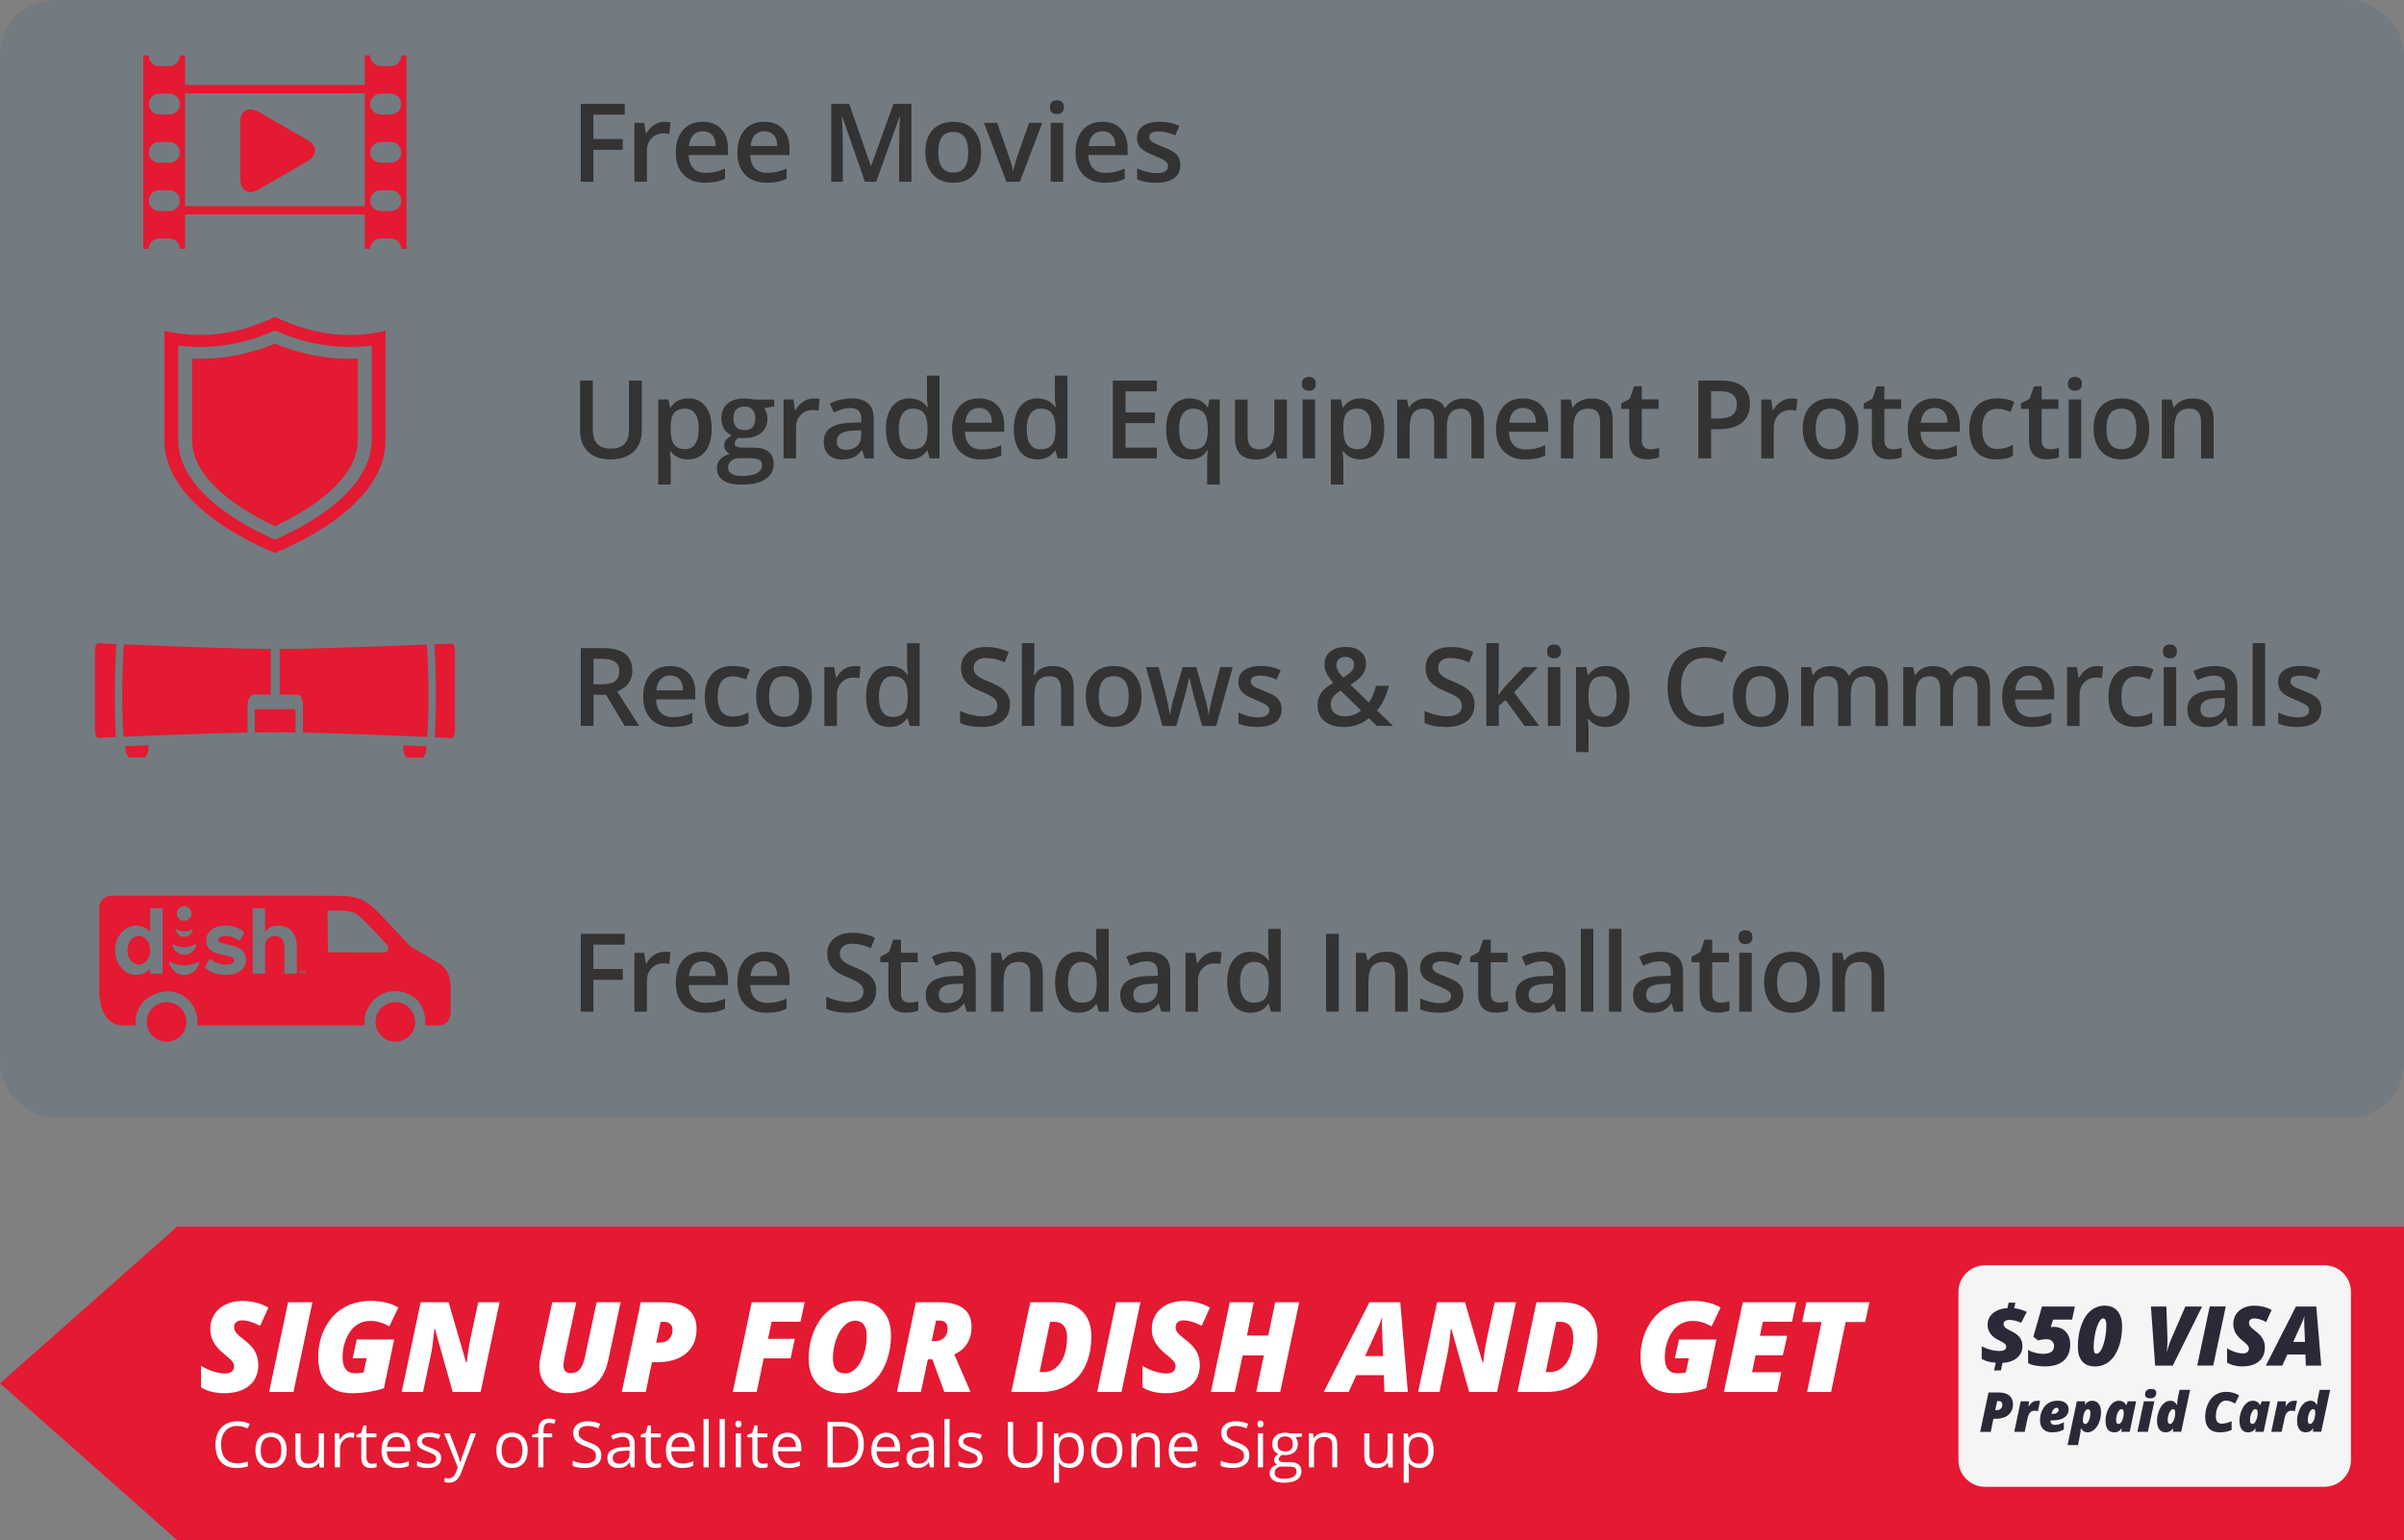 <?xml version="1.0" encoding="UTF-8"?><svg id="a" xmlns="http://www.w3.org/2000/svg" width="529" height="339" viewBox="0 0 529 339"><rect x="0" y="0" width="529" height="339" fill="#808080" stroke="none"/><rect width="529" height="246" rx="12" ry="12" style="fill:#00598b; opacity:.1;"/><g><path d="M130.58,40h-2.78V22.87h9.67v2.37h-6.89v5.36h6.46v2.38h-6.46v7.03Z" style="fill:#333;"/><path d="M146.18,26.8c.55,0,1.01,.04,1.37,.12l-.27,2.57c-.39-.09-.8-.14-1.22-.14-1.1,0-1.99,.36-2.68,1.08s-1.03,1.65-1.03,2.8v6.77h-2.75v-12.96h2.16l.36,2.29h.14c.43-.77,.99-1.39,1.68-1.84s1.44-.68,2.23-.68Z" style="fill:#333;"/><path d="M155.15,40.23c-2.02,0-3.59-.59-4.73-1.76s-1.71-2.79-1.71-4.86,.53-3.78,1.58-4.99,2.5-1.82,4.35-1.82c1.71,0,3.06,.52,4.05,1.56s1.49,2.47,1.49,4.29v1.49h-8.64c.04,1.26,.38,2.22,1.02,2.9s1.54,1.01,2.71,1.01c.77,0,1.48-.07,2.14-.22s1.37-.38,2.13-.72v2.24c-.67,.32-1.35,.55-2.04,.68s-1.47,.2-2.36,.2Zm-.5-11.34c-.88,0-1.58,.28-2.1,.83s-.84,1.36-.94,2.43h5.88c-.02-1.07-.27-1.88-.77-2.43s-1.19-.83-2.06-.83Z" style="fill:#333;"/><path d="M168.7,40.23c-2.02,0-3.59-.59-4.73-1.76s-1.71-2.79-1.71-4.86,.53-3.78,1.58-4.99,2.5-1.82,4.35-1.82c1.71,0,3.06,.52,4.05,1.56s1.49,2.47,1.49,4.29v1.49h-8.64c.04,1.26,.38,2.22,1.02,2.9s1.54,1.01,2.71,1.01c.77,0,1.48-.07,2.14-.22s1.37-.38,2.13-.72v2.24c-.67,.32-1.35,.55-2.04,.68s-1.47,.2-2.36,.2Zm-.5-11.34c-.88,0-1.58,.28-2.1,.83s-.84,1.36-.94,2.43h5.88c-.02-1.07-.27-1.88-.77-2.43s-1.19-.83-2.06-.83Z" style="fill:#333;"/><path d="M190.32,40l-4.97-14.31h-.09c.13,2.12,.2,4.12,.2,5.98v8.33h-2.54V22.87h3.95l4.76,13.63h.07l4.9-13.63h3.96v17.13h-2.7v-8.47c0-.85,.02-1.96,.06-3.33s.08-2.2,.11-2.48h-.09l-5.14,14.29h-2.47Z" style="fill:#333;"/><path d="M215.89,33.5c0,2.12-.54,3.77-1.63,4.96s-2.6,1.78-4.54,1.78c-1.21,0-2.28-.27-3.21-.82s-1.64-1.33-2.14-2.36-.75-2.21-.75-3.56c0-2.1,.54-3.74,1.62-4.92s2.6-1.77,4.56-1.77,3.36,.6,4.45,1.81,1.64,2.83,1.64,4.88Zm-9.43,0c0,2.99,1.11,4.49,3.32,4.49s3.28-1.5,3.28-4.49-1.1-4.44-3.3-4.44c-1.16,0-1.99,.38-2.51,1.15s-.78,1.86-.78,3.29Z" style="fill:#333;"/><path d="M221.44,40l-4.92-12.96h2.91l2.64,7.54c.45,1.27,.73,2.29,.82,3.07h.09c.07-.56,.34-1.59,.82-3.07l2.64-7.54h2.93l-4.95,12.96h-2.98Z" style="fill:#333;"/><path d="M231.03,23.61c0-.49,.13-.87,.4-1.14s.65-.4,1.15-.4,.86,.13,1.13,.4,.4,.64,.4,1.14-.13,.84-.4,1.11-.65,.4-1.13,.4-.88-.13-1.15-.4-.4-.64-.4-1.11Zm2.92,16.39h-2.75v-12.96h2.75v12.96Z" style="fill:#333;"/><path d="M243.1,40.23c-2.02,0-3.59-.59-4.73-1.76s-1.71-2.79-1.71-4.86,.53-3.78,1.58-4.99,2.5-1.82,4.35-1.82c1.71,0,3.06,.52,4.05,1.56s1.49,2.47,1.49,4.29v1.49h-8.64c.04,1.26,.38,2.22,1.02,2.9s1.54,1.01,2.71,1.01c.77,0,1.48-.07,2.14-.22s1.37-.38,2.13-.72v2.24c-.67,.32-1.35,.55-2.04,.68s-1.47,.2-2.36,.2Zm-.5-11.34c-.88,0-1.58,.28-2.1,.83s-.84,1.36-.94,2.43h5.88c-.02-1.07-.27-1.88-.77-2.43s-1.19-.83-2.06-.83Z" style="fill:#333;"/><path d="M259.73,36.31c0,1.27-.46,2.24-1.38,2.91s-2.24,1.01-3.96,1.01-3.11-.26-4.16-.79v-2.38c1.52,.7,2.94,1.05,4.25,1.05,1.7,0,2.54-.51,2.54-1.54,0-.33-.09-.6-.28-.82s-.5-.45-.93-.68-1.03-.5-1.79-.8c-1.49-.58-2.5-1.16-3.03-1.73s-.79-1.33-.79-2.25c0-1.11,.45-1.97,1.34-2.58s2.11-.92,3.65-.92,2.96,.31,4.32,.93l-.89,2.07c-1.4-.58-2.57-.87-3.53-.87-1.45,0-2.18,.41-2.18,1.24,0,.41,.19,.75,.57,1.03s1.21,.67,2.48,1.16c1.07,.41,1.85,.79,2.33,1.14s.84,.74,1.08,1.19,.35,.99,.35,1.61Z" style="fill:#333;"/><path d="M141.23,83.76v11.09c0,1.27-.27,2.37-.81,3.32s-1.33,1.68-2.36,2.19-2.26,.77-3.69,.77c-2.12,0-3.78-.56-4.96-1.69s-1.77-2.67-1.77-4.64v-11.04h2.81v10.84c0,1.41,.33,2.46,.98,3.13s1.66,1.01,3.02,1.01c2.64,0,3.96-1.39,3.96-4.16v-10.82h2.8Z" style="fill:#333;"/><path d="M151.41,101.13c-1.64,0-2.91-.59-3.82-1.77h-.16c.11,1.09,.16,1.76,.16,1.99v5.31h-2.75v-18.73h2.23c.06,.24,.19,.82,.39,1.73h.14c.86-1.31,2.15-1.97,3.87-1.97,1.62,0,2.88,.59,3.78,1.76s1.35,2.82,1.35,4.93-.46,3.77-1.38,4.96-2.19,1.78-3.8,1.78Zm-.67-11.18c-1.09,0-1.89,.32-2.4,.96s-.76,1.66-.76,3.07v.41c0,1.58,.25,2.72,.75,3.43s1.32,1.06,2.45,1.06c.95,0,1.69-.39,2.2-1.17s.77-1.89,.77-3.34-.26-2.55-.77-3.3-1.26-1.12-2.26-1.12Z" style="fill:#333;"/><path d="M170.38,87.94v1.51l-2.21,.41c.2,.27,.37,.61,.5,1.01s.2,.82,.2,1.27c0,1.34-.46,2.39-1.38,3.15s-2.19,1.15-3.81,1.15c-.41,0-.79-.03-1.12-.09-.59,.37-.89,.8-.89,1.29,0,.3,.14,.52,.42,.67s.79,.22,1.53,.22h2.26c1.43,0,2.52,.3,3.26,.91s1.11,1.49,1.11,2.64c0,1.47-.61,2.6-1.82,3.4s-2.96,1.2-5.25,1.2c-1.77,0-3.11-.31-4.04-.94s-1.39-1.52-1.39-2.67c0-.8,.25-1.47,.76-2.01s1.21-.92,2.12-1.13c-.37-.16-.67-.41-.91-.76s-.36-.71-.36-1.1c0-.48,.14-.89,.41-1.23s.68-.67,1.22-1c-.67-.29-1.22-.76-1.63-1.41s-.63-1.42-.63-2.29c0-1.41,.44-2.5,1.33-3.27s2.15-1.16,3.79-1.16c.37,0,.75,.03,1.15,.08s.71,.1,.91,.16h4.49Zm-10.18,14.98c0,.59,.27,1.05,.8,1.37s1.29,.48,2.26,.48c1.5,0,2.62-.21,3.35-.64s1.1-1,1.1-1.71c0-.56-.2-.96-.6-1.2s-1.15-.36-2.24-.36h-2.09c-.79,0-1.42,.19-1.88,.56s-.7,.87-.7,1.51Zm1.18-10.78c0,.81,.21,1.44,.63,1.88s1.02,.66,1.8,.66c1.59,0,2.39-.85,2.39-2.55,0-.84-.2-1.49-.59-1.95s-.99-.69-1.8-.69-1.4,.23-1.81,.68-.62,1.11-.62,1.98Z" style="fill:#333;"/><path d="M179,87.7c.55,0,1.01,.04,1.37,.12l-.27,2.57c-.39-.09-.8-.14-1.22-.14-1.1,0-1.99,.36-2.68,1.08s-1.03,1.65-1.03,2.8v6.77h-2.75v-12.96h2.16l.36,2.29h.14c.43-.77,.99-1.39,1.68-1.84s1.44-.68,2.23-.68Z" style="fill:#333;"/><path d="M190.28,100.9l-.55-1.8h-.09c-.62,.79-1.25,1.33-1.89,1.61s-1.45,.43-2.44,.43c-1.27,0-2.27-.34-2.98-1.03s-1.07-1.66-1.07-2.92c0-1.34,.5-2.34,1.49-3.02s2.5-1.05,4.54-1.11l2.24-.07v-.69c0-.83-.19-1.45-.58-1.86s-.99-.62-1.8-.62c-.66,0-1.3,.1-1.91,.29s-1.2,.43-1.76,.69l-.89-1.97c.7-.37,1.47-.65,2.31-.84s1.62-.29,2.37-.29c1.65,0,2.89,.36,3.73,1.08s1.26,1.85,1.26,3.39v8.73h-1.97Zm-4.1-1.88c1,0,1.8-.28,2.41-.84s.91-1.34,.91-2.35v-1.12l-1.66,.07c-1.3,.05-2.24,.26-2.83,.65s-.88,.98-.88,1.78c0,.58,.17,1.03,.52,1.34s.86,.47,1.55,.47Z" style="fill:#333;"/><path d="M200.1,101.13c-1.62,0-2.88-.59-3.79-1.76s-1.36-2.82-1.36-4.93,.46-3.78,1.38-4.96,2.19-1.78,3.81-1.78,3,.63,3.89,1.89h.14c-.13-.93-.2-1.66-.2-2.2v-4.72h2.77v18.23h-2.16l-.48-1.7h-.13c-.88,1.29-2.18,1.93-3.88,1.93Zm.74-2.23c1.13,0,1.96-.32,2.47-.96s.78-1.67,.8-3.1v-.39c0-1.63-.27-2.79-.8-3.48s-1.36-1.03-2.5-1.03c-.97,0-1.71,.39-2.24,1.18s-.79,1.9-.79,3.36,.25,2.53,.76,3.29,1.27,1.13,2.29,1.13Z" style="fill:#333;"/><path d="M215.94,101.13c-2.02,0-3.59-.59-4.73-1.76s-1.71-2.79-1.71-4.86,.53-3.78,1.58-4.99,2.5-1.82,4.35-1.82c1.71,0,3.06,.52,4.05,1.56s1.49,2.47,1.49,4.29v1.49h-8.64c.04,1.26,.38,2.22,1.02,2.9s1.54,1.01,2.71,1.01c.77,0,1.48-.07,2.14-.22s1.37-.38,2.13-.72v2.24c-.67,.32-1.35,.55-2.04,.68s-1.47,.2-2.36,.2Zm-.5-11.34c-.88,0-1.58,.28-2.1,.83s-.84,1.36-.94,2.43h5.88c-.02-1.07-.27-1.88-.77-2.43s-1.19-.83-2.06-.83Z" style="fill:#333;"/><path d="M228.25,101.13c-1.62,0-2.88-.59-3.79-1.76s-1.36-2.82-1.36-4.93,.46-3.78,1.38-4.96,2.19-1.78,3.81-1.78,3,.63,3.89,1.89h.14c-.13-.93-.2-1.66-.2-2.2v-4.72h2.77v18.23h-2.16l-.48-1.7h-.13c-.88,1.29-2.18,1.93-3.88,1.93Zm.74-2.23c1.13,0,1.96-.32,2.47-.96s.78-1.67,.8-3.1v-.39c0-1.63-.27-2.79-.8-3.48s-1.36-1.03-2.5-1.03c-.97,0-1.71,.39-2.24,1.18s-.79,1.9-.79,3.36,.25,2.53,.76,3.29,1.27,1.13,2.29,1.13Z" style="fill:#333;"/><path d="M254.57,100.9h-9.69v-17.13h9.69v2.37h-6.89v4.66h6.46v2.34h-6.46v5.38h6.89v2.38Z" style="fill:#333;"/><path d="M261.73,101.13c-1.6,0-2.86-.59-3.76-1.76s-1.36-2.82-1.36-4.93,.46-3.76,1.38-4.95,2.19-1.79,3.81-1.79c.81,0,1.54,.15,2.19,.45s1.22,.79,1.73,1.48h.09l.3-1.7h2.29v18.73h-2.77v-5.5c0-.34,.02-.71,.05-1.09s.06-.68,.08-.88h-.15c-.81,1.29-2.11,1.93-3.88,1.93Zm.79-2.2c1.16,0,1.99-.33,2.49-1s.76-1.68,.76-3.03v-.43c0-1.6-.26-2.75-.78-3.46s-1.36-1.05-2.51-1.05c-.98,0-1.73,.39-2.25,1.17s-.77,1.9-.77,3.36c0,2.96,1.02,4.44,3.07,4.44Z" style="fill:#333;"/><path d="M281.02,100.9l-.39-1.7h-.14c-.38,.6-.93,1.07-1.63,1.42s-1.51,.52-2.42,.52c-1.57,0-2.74-.39-3.52-1.17s-1.16-1.96-1.16-3.55v-8.47h2.78v7.99c0,.99,.2,1.74,.61,2.23s1.04,.74,1.91,.74c1.16,0,2.01-.35,2.55-1.04s.81-1.85,.81-3.47v-6.46h2.77v12.96h-2.17Z" style="fill:#333;"/><path d="M286.47,84.5c0-.49,.13-.87,.4-1.14s.65-.4,1.15-.4,.86,.13,1.13,.4,.4,.64,.4,1.14-.13,.84-.4,1.11-.65,.4-1.13,.4-.88-.13-1.15-.4-.4-.64-.4-1.11Zm2.92,16.39h-2.75v-12.96h2.75v12.96Z" style="fill:#333;"/><path d="M299.42,101.13c-1.64,0-2.91-.59-3.82-1.77h-.16c.11,1.09,.16,1.76,.16,1.99v5.31h-2.75v-18.73h2.23c.06,.24,.19,.82,.39,1.73h.14c.86-1.31,2.15-1.97,3.87-1.97,1.62,0,2.88,.59,3.78,1.76s1.35,2.82,1.35,4.93-.46,3.77-1.38,4.96-2.19,1.78-3.8,1.78Zm-.67-11.18c-1.09,0-1.89,.32-2.4,.96s-.76,1.66-.76,3.07v.41c0,1.58,.25,2.72,.75,3.43s1.32,1.06,2.45,1.06c.95,0,1.69-.39,2.2-1.17s.77-1.89,.77-3.34-.26-2.55-.77-3.3-1.26-1.12-2.26-1.12Z" style="fill:#333;"/><path d="M318.36,100.9h-2.77v-7.99c0-.99-.19-1.73-.56-2.22s-.96-.73-1.76-.73c-1.06,0-1.84,.35-2.34,1.04s-.74,1.84-.74,3.45v6.46h-2.75v-12.96h2.16l.39,1.7h.14c.36-.62,.88-1.09,1.56-1.43s1.44-.5,2.26-.5c1.99,0,3.31,.68,3.96,2.04h.19c.38-.64,.92-1.14,1.62-1.5s1.49-.54,2.39-.54c1.55,0,2.67,.39,3.38,1.17s1.06,1.97,1.06,3.57v8.45h-2.75v-7.99c0-.99-.19-1.73-.57-2.22s-.97-.73-1.76-.73c-1.07,0-1.85,.33-2.35,1s-.74,1.69-.74,3.08v6.87Z" style="fill:#333;"/><path d="M335.64,101.13c-2.02,0-3.59-.59-4.73-1.76s-1.71-2.79-1.71-4.86,.53-3.78,1.58-4.99,2.5-1.82,4.35-1.82c1.71,0,3.06,.52,4.05,1.56s1.49,2.47,1.49,4.29v1.49h-8.64c.04,1.26,.38,2.22,1.02,2.9s1.54,1.01,2.71,1.01c.77,0,1.48-.07,2.14-.22s1.37-.38,2.13-.72v2.24c-.67,.32-1.35,.55-2.04,.68s-1.47,.2-2.36,.2Zm-.5-11.34c-.88,0-1.58,.28-2.1,.83s-.84,1.36-.94,2.43h5.88c-.02-1.07-.27-1.88-.77-2.43s-1.19-.83-2.06-.83Z" style="fill:#333;"/><path d="M354.88,100.9h-2.77v-7.97c0-1-.2-1.75-.6-2.24s-1.04-.74-1.92-.74c-1.16,0-2.02,.34-2.55,1.03s-.81,1.84-.81,3.46v6.46h-2.75v-12.96h2.16l.39,1.7h.14c.39-.62,.95-1.09,1.66-1.43s1.52-.5,2.39-.5c3.11,0,4.66,1.58,4.66,4.75v8.45Z" style="fill:#333;"/><path d="M363.07,98.9c.67,0,1.34-.11,2.02-.32v2.07c-.3,.13-.7,.24-1.18,.33s-.98,.13-1.49,.13c-2.61,0-3.91-1.38-3.91-4.12v-6.98h-1.77v-1.22l1.9-1.01,.94-2.74h1.7v2.88h3.69v2.09h-3.69v6.94c0,.66,.17,1.15,.5,1.47s.77,.47,1.31,.47Z" style="fill:#333;"/><path d="M385.07,88.94c0,1.79-.59,3.16-1.76,4.11s-2.84,1.43-5,1.43h-1.78v6.41h-2.8v-17.13h4.93c2.14,0,3.74,.44,4.81,1.31s1.6,2.16,1.6,3.87Zm-8.54,3.19h1.49c1.44,0,2.49-.25,3.16-.75s1.01-1.28,1.01-2.34c0-.98-.3-1.72-.9-2.2s-1.54-.73-2.81-.73h-1.95v6.02Z" style="fill:#333;"/><path d="M394.15,87.7c.55,0,1.01,.04,1.37,.12l-.27,2.57c-.39-.09-.8-.14-1.22-.14-1.1,0-1.99,.36-2.68,1.08s-1.03,1.65-1.03,2.8v6.77h-2.75v-12.96h2.16l.36,2.29h.14c.43-.77,.99-1.39,1.68-1.84s1.44-.68,2.23-.68Z" style="fill:#333;"/><path d="M408.96,94.39c0,2.12-.54,3.77-1.63,4.96s-2.6,1.78-4.54,1.78c-1.21,0-2.28-.27-3.21-.82s-1.64-1.33-2.14-2.36-.75-2.21-.75-3.56c0-2.1,.54-3.74,1.62-4.92s2.6-1.77,4.56-1.77,3.36,.6,4.45,1.81,1.64,2.83,1.64,4.88Zm-9.43,0c0,2.99,1.11,4.49,3.32,4.49s3.28-1.5,3.28-4.49-1.1-4.44-3.3-4.44c-1.16,0-1.99,.38-2.51,1.15s-.78,1.86-.78,3.29Z" style="fill:#333;"/><path d="M416.45,98.9c.67,0,1.34-.11,2.02-.32v2.07c-.3,.13-.7,.24-1.18,.33s-.98,.13-1.49,.13c-2.61,0-3.91-1.38-3.91-4.12v-6.98h-1.77v-1.22l1.9-1.01,.94-2.74h1.7v2.88h3.69v2.09h-3.69v6.94c0,.66,.17,1.15,.5,1.47s.77,.47,1.31,.47Z" style="fill:#333;"/><path d="M426.22,101.13c-2.02,0-3.59-.59-4.73-1.76s-1.71-2.79-1.71-4.86,.53-3.78,1.58-4.99,2.5-1.82,4.35-1.82c1.71,0,3.06,.52,4.05,1.56s1.49,2.47,1.49,4.29v1.49h-8.64c.04,1.26,.38,2.22,1.02,2.9s1.54,1.01,2.71,1.01c.77,0,1.48-.07,2.14-.22s1.37-.38,2.13-.72v2.24c-.67,.32-1.35,.55-2.04,.68s-1.47,.2-2.36,.2Zm-.5-11.34c-.88,0-1.58,.28-2.1,.83s-.84,1.36-.94,2.43h5.88c-.02-1.07-.27-1.88-.77-2.43s-1.19-.83-2.06-.83Z" style="fill:#333;"/><path d="M439.34,101.13c-1.96,0-3.45-.57-4.47-1.72s-1.53-2.79-1.53-4.93,.53-3.86,1.6-5.03,2.61-1.76,4.62-1.76c1.37,0,2.6,.25,3.69,.76l-.83,2.21c-1.16-.45-2.12-.68-2.88-.68-2.24,0-3.36,1.49-3.36,4.46,0,1.45,.28,2.54,.84,3.28s1.38,1.1,2.46,1.1c1.23,0,2.39-.3,3.48-.91v2.4c-.49,.29-1.02,.5-1.58,.62s-1.24,.19-2.03,.19Z" style="fill:#333;"/><path d="M451.05,98.9c.67,0,1.34-.11,2.02-.32v2.07c-.3,.13-.7,.24-1.18,.33s-.98,.13-1.49,.13c-2.61,0-3.91-1.38-3.91-4.12v-6.98h-1.77v-1.22l1.9-1.01,.94-2.74h1.7v2.88h3.69v2.09h-3.69v6.94c0,.66,.17,1.15,.5,1.47s.77,.47,1.31,.47Z" style="fill:#333;"/><path d="M455.04,84.5c0-.49,.13-.87,.4-1.14s.65-.4,1.15-.4,.86,.13,1.13,.4,.4,.64,.4,1.14-.13,.84-.4,1.11-.65,.4-1.13,.4-.88-.13-1.15-.4-.4-.64-.4-1.11Zm2.92,16.39h-2.75v-12.96h2.75v12.96Z" style="fill:#333;"/><path d="M472.95,94.39c0,2.12-.54,3.77-1.63,4.96s-2.6,1.78-4.54,1.78c-1.21,0-2.28-.27-3.21-.82s-1.64-1.33-2.14-2.36-.75-2.21-.75-3.56c0-2.1,.54-3.74,1.62-4.92s2.6-1.77,4.56-1.77,3.36,.6,4.45,1.81,1.64,2.83,1.64,4.88Zm-9.43,0c0,2.99,1.11,4.49,3.32,4.49s3.28-1.5,3.28-4.49-1.1-4.44-3.3-4.44c-1.16,0-1.99,.38-2.51,1.15s-.78,1.86-.78,3.29Z" style="fill:#333;"/><path d="M487.11,100.9h-2.77v-7.97c0-1-.2-1.75-.6-2.24s-1.04-.74-1.92-.74c-1.16,0-2.02,.34-2.55,1.03s-.81,1.84-.81,3.46v6.46h-2.75v-12.96h2.16l.39,1.7h.14c.39-.62,.95-1.09,1.66-1.43s1.52-.5,2.39-.5c3.11,0,4.66,1.58,4.66,4.75v8.45Z" style="fill:#333;"/><path d="M130.6,152.95v6.84h-2.8v-17.13h4.84c2.21,0,3.85,.41,4.91,1.24s1.59,2.08,1.59,3.75c0,2.13-1.11,3.65-3.33,4.56l4.84,7.58h-3.19l-4.1-6.84h-2.77Zm0-2.32h1.95c1.3,0,2.25-.24,2.84-.73s.88-1.2,.88-2.16-.32-1.66-.95-2.09-1.59-.63-2.86-.63h-1.85v5.6Z" style="fill:#333;"/><path d="M147.97,160.03c-2.02,0-3.59-.59-4.73-1.76s-1.71-2.79-1.71-4.86,.53-3.78,1.58-4.99,2.5-1.82,4.35-1.82c1.71,0,3.06,.52,4.05,1.56s1.49,2.47,1.49,4.29v1.49h-8.64c.04,1.26,.38,2.22,1.02,2.9s1.54,1.01,2.71,1.01c.77,0,1.48-.07,2.14-.22s1.37-.38,2.13-.72v2.24c-.67,.32-1.35,.55-2.04,.68s-1.47,.2-2.36,.2Zm-.5-11.34c-.88,0-1.58,.28-2.1,.83s-.84,1.36-.94,2.43h5.88c-.02-1.07-.27-1.88-.77-2.43s-1.19-.83-2.06-.83Z" style="fill:#333;"/><path d="M161.09,160.03c-1.96,0-3.45-.57-4.47-1.72s-1.53-2.79-1.53-4.93,.53-3.86,1.6-5.03,2.61-1.76,4.62-1.76c1.37,0,2.6,.25,3.69,.76l-.83,2.21c-1.16-.45-2.12-.68-2.88-.68-2.24,0-3.36,1.49-3.36,4.46,0,1.45,.28,2.54,.84,3.28s1.38,1.1,2.46,1.1c1.23,0,2.39-.3,3.48-.91v2.4c-.49,.29-1.02,.5-1.58,.62s-1.24,.19-2.03,.19Z" style="fill:#333;"/><path d="M178.66,153.29c0,2.12-.54,3.77-1.63,4.96s-2.6,1.78-4.54,1.78c-1.21,0-2.28-.27-3.21-.82s-1.64-1.33-2.14-2.36-.75-2.21-.75-3.56c0-2.1,.54-3.74,1.62-4.92s2.6-1.77,4.56-1.77,3.36,.6,4.45,1.81,1.64,2.83,1.64,4.88Zm-9.43,0c0,2.99,1.11,4.49,3.32,4.49s3.28-1.5,3.28-4.49-1.1-4.44-3.3-4.44c-1.16,0-1.99,.38-2.51,1.15s-.78,1.86-.78,3.29Z" style="fill:#333;"/><path d="M187.99,146.6c.55,0,1.01,.04,1.37,.12l-.27,2.57c-.39-.09-.8-.14-1.22-.14-1.1,0-1.99,.36-2.68,1.08s-1.03,1.65-1.03,2.8v6.77h-2.75v-12.96h2.16l.36,2.29h.14c.43-.77,.99-1.39,1.68-1.84s1.44-.68,2.23-.68Z" style="fill:#333;"/><path d="M195.73,160.03c-1.62,0-2.88-.59-3.79-1.76s-1.36-2.82-1.36-4.93,.46-3.78,1.38-4.96,2.19-1.78,3.81-1.78,3,.63,3.89,1.89h.14c-.13-.93-.2-1.66-.2-2.2v-4.72h2.77v18.23h-2.16l-.48-1.7h-.13c-.88,1.29-2.18,1.93-3.88,1.93Zm.74-2.23c1.13,0,1.96-.32,2.47-.96s.78-1.67,.8-3.1v-.39c0-1.63-.27-2.79-.8-3.48s-1.36-1.03-2.5-1.03c-.97,0-1.71,.39-2.24,1.18s-.79,1.9-.79,3.36,.25,2.53,.76,3.29,1.27,1.13,2.29,1.13Z" style="fill:#333;"/><path d="M222.23,155.14c0,1.52-.55,2.72-1.65,3.59s-2.62,1.3-4.56,1.3-3.52-.3-4.76-.9v-2.65c.78,.37,1.61,.66,2.49,.87s1.7,.32,2.46,.32c1.11,0,1.93-.21,2.46-.63s.79-.99,.79-1.7c0-.64-.24-1.18-.73-1.63s-1.48-.97-3-1.58c-1.56-.63-2.66-1.36-3.3-2.17s-.96-1.79-.96-2.93c0-1.43,.51-2.55,1.52-3.38s2.38-1.23,4.09-1.23,3.27,.36,4.9,1.08l-.89,2.29c-1.52-.64-2.88-.96-4.08-.96-.91,0-1.59,.2-2.06,.59s-.7,.92-.7,1.56c0,.45,.09,.83,.28,1.14s.5,.62,.93,.9,1.2,.65,2.32,1.11c1.26,.52,2.18,1.01,2.77,1.46s1.02,.96,1.29,1.54,.41,1.24,.41,2.02Z" style="fill:#333;"/><path d="M236.26,159.8h-2.77v-7.97c0-1-.2-1.75-.6-2.24s-1.04-.74-1.92-.74c-1.16,0-2.01,.35-2.55,1.04s-.81,1.85-.81,3.47v6.43h-2.75v-18.23h2.75v4.63c0,.74-.05,1.54-.14,2.38h.18c.38-.62,.9-1.11,1.56-1.45s1.45-.52,2.34-.52c3.14,0,4.71,1.58,4.71,4.75v8.45Z" style="fill:#333;"/><path d="M251.2,153.29c0,2.12-.54,3.77-1.63,4.96s-2.6,1.78-4.54,1.78c-1.21,0-2.28-.27-3.21-.82s-1.64-1.33-2.14-2.36-.75-2.21-.75-3.56c0-2.1,.54-3.74,1.62-4.92s2.6-1.77,4.56-1.77,3.36,.6,4.45,1.81,1.64,2.83,1.64,4.88Zm-9.43,0c0,2.99,1.11,4.49,3.32,4.49s3.28-1.5,3.28-4.49-1.1-4.44-3.3-4.44c-1.16,0-1.99,.38-2.51,1.15s-.78,1.86-.78,3.29Z" style="fill:#333;"/><path d="M264.53,159.8l-1.68-6.05c-.2-.64-.57-2.13-1.1-4.46h-.11c-.45,2.11-.81,3.61-1.08,4.49l-1.72,6.02h-3.05l-3.63-12.96h2.81l1.65,6.39c.38,1.58,.64,2.93,.8,4.05h.07c.08-.57,.2-1.22,.36-1.96s.3-1.29,.42-1.66l1.97-6.82h3.02l1.91,6.82c.12,.38,.26,.97,.44,1.76s.28,1.4,.31,1.84h.09c.12-.96,.39-2.3,.82-4.03l1.68-6.39h2.77l-3.66,12.96h-3.09Z" style="fill:#333;"/><path d="M282.03,156.1c0,1.27-.46,2.24-1.38,2.91s-2.24,1.01-3.96,1.01-3.11-.26-4.16-.79v-2.38c1.52,.7,2.94,1.05,4.25,1.05,1.7,0,2.54-.51,2.54-1.54,0-.33-.09-.6-.28-.82s-.5-.45-.93-.68-1.03-.5-1.79-.8c-1.49-.58-2.5-1.16-3.03-1.73s-.79-1.33-.79-2.25c0-1.11,.45-1.97,1.34-2.58s2.11-.92,3.65-.92,2.96,.31,4.32,.93l-.89,2.07c-1.4-.58-2.57-.87-3.53-.87-1.45,0-2.18,.41-2.18,1.24,0,.41,.19,.75,.57,1.03s1.21,.67,2.48,1.16c1.07,.41,1.85,.79,2.33,1.14s.84,.74,1.08,1.19,.35,.99,.35,1.61Z" style="fill:#333;"/><path d="M289.92,155.26c0-1.02,.25-1.92,.75-2.68s1.4-1.52,2.71-2.27c-.74-.87-1.25-1.6-1.52-2.2s-.4-1.22-.4-1.86c0-1.19,.42-2.12,1.27-2.81s1.99-1.03,3.42-1.03,2.47,.33,3.26,1,1.18,1.57,1.18,2.7c0,.89-.26,1.7-.79,2.43s-1.41,1.45-2.64,2.18l4.05,3.91c.63-.84,1.16-2.06,1.58-3.68h2.84c-.55,2.22-1.42,4.03-2.62,5.43l3.53,3.41h-3.55l-1.75-1.7c-.8,.64-1.65,1.12-2.55,1.45s-1.9,.49-2.99,.49c-1.8,0-3.21-.43-4.23-1.28s-1.54-2.02-1.54-3.49Zm5.91,2.4c1.43,0,2.65-.42,3.67-1.25l-4.49-4.42c-.83,.53-1.4,1.03-1.71,1.49s-.47,.99-.47,1.59c0,.77,.27,1.39,.81,1.87s1.27,.72,2.19,.72Zm-1.75-11.31c0,.49,.13,.96,.39,1.39s.63,.9,1.1,1.39c.88-.5,1.5-.97,1.86-1.4s.53-.92,.53-1.46c0-.51-.17-.91-.51-1.22s-.79-.46-1.35-.46c-.62,0-1.11,.16-1.47,.47s-.54,.74-.54,1.27Z" style="fill:#333;"/><path d="M324.45,155.14c0,1.52-.55,2.72-1.65,3.59s-2.62,1.3-4.56,1.3-3.52-.3-4.76-.9v-2.65c.78,.37,1.61,.66,2.49,.87s1.7,.32,2.46,.32c1.11,0,1.93-.21,2.46-.63s.79-.99,.79-1.7c0-.64-.24-1.18-.73-1.63s-1.48-.97-3-1.58c-1.56-.63-2.66-1.36-3.3-2.17s-.96-1.79-.96-2.93c0-1.43,.51-2.55,1.52-3.38s2.38-1.23,4.09-1.23,3.27,.36,4.9,1.08l-.89,2.29c-1.52-.64-2.88-.96-4.08-.96-.91,0-1.59,.2-2.06,.59s-.7,.92-.7,1.56c0,.45,.09,.83,.28,1.14s.5,.62,.93,.9,1.2,.65,2.32,1.11c1.26,.52,2.18,1.01,2.77,1.46s1.02,.96,1.29,1.54,.41,1.24,.41,2.02Z" style="fill:#333;"/><path d="M329.73,152.95l1.56-1.95,3.91-4.17h3.18l-5.21,5.57,5.54,7.39h-3.23l-4.16-5.68-1.51,1.24v4.44h-2.73v-18.23h2.73v8.89l-.14,2.5h.07Z" style="fill:#333;"/><path d="M340.43,143.4c0-.49,.13-.87,.4-1.14s.65-.4,1.15-.4,.86,.13,1.13,.4,.4,.64,.4,1.14-.13,.84-.4,1.11-.65,.4-1.13,.4-.88-.13-1.15-.4-.4-.64-.4-1.11Zm2.92,16.39h-2.75v-12.96h2.75v12.96Z" style="fill:#333;"/><path d="M353.38,160.03c-1.64,0-2.91-.59-3.82-1.77h-.16c.11,1.09,.16,1.76,.16,1.99v5.31h-2.75v-18.73h2.23c.06,.24,.19,.82,.39,1.73h.14c.86-1.31,2.15-1.97,3.87-1.97,1.62,0,2.88,.59,3.78,1.76s1.35,2.82,1.35,4.93-.46,3.77-1.38,4.96-2.19,1.78-3.8,1.78Zm-.67-11.18c-1.09,0-1.89,.32-2.4,.96s-.76,1.66-.76,3.07v.41c0,1.58,.25,2.72,.75,3.43s1.32,1.06,2.45,1.06c.95,0,1.69-.39,2.2-1.17s.77-1.89,.77-3.34-.26-2.55-.77-3.3-1.26-1.12-2.26-1.12Z" style="fill:#333;"/><path d="M375.09,144.82c-1.61,0-2.88,.57-3.8,1.71s-1.38,2.71-1.38,4.72,.44,3.69,1.33,4.77,2.17,1.62,3.85,1.62c.73,0,1.43-.07,2.11-.22s1.39-.33,2.12-.56v2.4c-1.34,.51-2.87,.76-4.57,.76-2.51,0-4.43-.76-5.78-2.28s-2.02-3.69-2.02-6.52c0-1.78,.33-3.34,.98-4.68s1.6-2.36,2.83-3.07,2.68-1.07,4.35-1.07c1.75,0,3.37,.37,4.85,1.1l-1.01,2.33c-.58-.27-1.19-.51-1.83-.72s-1.32-.31-2.03-.31Z" style="fill:#333;"/><path d="M393.58,153.29c0,2.12-.54,3.77-1.63,4.96s-2.6,1.78-4.54,1.78c-1.21,0-2.28-.27-3.21-.82s-1.64-1.33-2.14-2.36-.75-2.21-.75-3.56c0-2.1,.54-3.74,1.62-4.92s2.6-1.77,4.56-1.77,3.36,.6,4.45,1.81,1.64,2.83,1.64,4.88Zm-9.43,0c0,2.99,1.11,4.49,3.32,4.49s3.28-1.5,3.28-4.49-1.1-4.44-3.3-4.44c-1.16,0-1.99,.38-2.51,1.15s-.78,1.86-.78,3.29Z" style="fill:#333;"/><path d="M407.25,159.8h-2.77v-7.99c0-.99-.19-1.73-.56-2.22s-.96-.73-1.76-.73c-1.06,0-1.84,.35-2.34,1.04s-.74,1.84-.74,3.45v6.46h-2.75v-12.96h2.16l.39,1.7h.14c.36-.62,.88-1.09,1.56-1.43s1.44-.5,2.26-.5c1.99,0,3.31,.68,3.96,2.04h.19c.38-.64,.92-1.14,1.62-1.5s1.49-.54,2.39-.54c1.55,0,2.67,.39,3.38,1.17s1.06,1.97,1.06,3.57v8.45h-2.75v-7.99c0-.99-.19-1.73-.57-2.22s-.97-.73-1.76-.73c-1.07,0-1.85,.33-2.35,1s-.74,1.69-.74,3.08v6.87Z" style="fill:#333;"/><path d="M429.73,159.8h-2.77v-7.99c0-.99-.19-1.73-.56-2.22s-.96-.73-1.76-.73c-1.06,0-1.84,.35-2.34,1.04s-.74,1.84-.74,3.45v6.46h-2.75v-12.96h2.16l.39,1.7h.14c.36-.62,.88-1.09,1.56-1.43s1.44-.5,2.26-.5c1.99,0,3.31,.68,3.96,2.04h.19c.38-.64,.92-1.14,1.62-1.5s1.49-.54,2.39-.54c1.55,0,2.67,.39,3.38,1.17s1.06,1.97,1.06,3.57v8.45h-2.75v-7.99c0-.99-.19-1.73-.57-2.22s-.97-.73-1.76-.73c-1.07,0-1.85,.33-2.35,1s-.74,1.69-.74,3.08v6.87Z" style="fill:#333;"/><path d="M447.01,160.03c-2.02,0-3.59-.59-4.73-1.76s-1.71-2.79-1.71-4.86,.53-3.78,1.58-4.99,2.5-1.82,4.35-1.82c1.71,0,3.06,.52,4.05,1.56s1.49,2.47,1.49,4.29v1.49h-8.64c.04,1.26,.38,2.22,1.02,2.9s1.54,1.01,2.71,1.01c.77,0,1.48-.07,2.14-.22s1.37-.38,2.13-.72v2.24c-.67,.32-1.35,.55-2.04,.68s-1.47,.2-2.36,.2Zm-.5-11.34c-.88,0-1.58,.28-2.1,.83s-.84,1.36-.94,2.43h5.88c-.02-1.07-.27-1.88-.77-2.43s-1.19-.83-2.06-.83Z" style="fill:#333;"/><path d="M461.43,146.6c.55,0,1.01,.04,1.37,.12l-.27,2.57c-.39-.09-.8-.14-1.22-.14-1.1,0-1.99,.36-2.68,1.08s-1.03,1.65-1.03,2.8v6.77h-2.75v-12.96h2.16l.36,2.29h.14c.43-.77,.99-1.39,1.68-1.84s1.44-.68,2.23-.68Z" style="fill:#333;"/><path d="M469.97,160.03c-1.96,0-3.45-.57-4.47-1.72s-1.53-2.79-1.53-4.93,.53-3.86,1.6-5.03,2.61-1.76,4.62-1.76c1.37,0,2.6,.25,3.69,.76l-.83,2.21c-1.16-.45-2.12-.68-2.88-.68-2.24,0-3.36,1.49-3.36,4.46,0,1.45,.28,2.54,.84,3.28s1.38,1.1,2.46,1.1c1.23,0,2.39-.3,3.48-.91v2.4c-.49,.29-1.02,.5-1.58,.62s-1.24,.19-2.03,.19Z" style="fill:#333;"/><path d="M475.95,143.4c0-.49,.13-.87,.4-1.14s.65-.4,1.15-.4,.86,.13,1.13,.4,.4,.64,.4,1.14-.13,.84-.4,1.11-.65,.4-1.13,.4-.88-.13-1.15-.4-.4-.64-.4-1.11Zm2.92,16.39h-2.75v-12.96h2.75v12.96Z" style="fill:#333;"/><path d="M490.35,159.8l-.55-1.8h-.09c-.62,.79-1.25,1.33-1.89,1.61s-1.45,.43-2.44,.43c-1.27,0-2.27-.34-2.98-1.03s-1.07-1.66-1.07-2.92c0-1.34,.5-2.34,1.49-3.02s2.5-1.05,4.54-1.11l2.24-.07v-.69c0-.83-.19-1.45-.58-1.86s-.99-.62-1.8-.62c-.66,0-1.3,.1-1.91,.29s-1.2,.43-1.76,.69l-.89-1.97c.7-.37,1.47-.65,2.31-.84s1.62-.29,2.37-.29c1.65,0,2.89,.36,3.73,1.08s1.26,1.85,1.26,3.39v8.73h-1.97Zm-4.1-1.88c1,0,1.8-.28,2.41-.84s.91-1.34,.91-2.35v-1.12l-1.66,.07c-1.3,.05-2.24,.26-2.83,.65s-.88,.98-.88,1.78c0,.58,.17,1.03,.52,1.34s.86,.47,1.55,.47Z" style="fill:#333;"/><path d="M498.44,159.8h-2.75v-18.23h2.75v18.23Z" style="fill:#333;"/><path d="M510.83,156.1c0,1.27-.46,2.24-1.38,2.91s-2.24,1.01-3.96,1.01-3.11-.26-4.16-.79v-2.38c1.52,.7,2.94,1.05,4.25,1.05,1.7,0,2.54-.51,2.54-1.54,0-.33-.09-.6-.28-.82s-.5-.45-.93-.68-1.03-.5-1.79-.8c-1.49-.58-2.5-1.16-3.03-1.73s-.79-1.33-.79-2.25c0-1.11,.45-1.97,1.34-2.58s2.11-.92,3.65-.92,2.96,.31,4.32,.93l-.89,2.07c-1.4-.58-2.57-.87-3.53-.87-1.45,0-2.18,.41-2.18,1.24,0,.41,.19,.75,.57,1.03s1.21,.67,2.48,1.16c1.07,.41,1.85,.79,2.33,1.14s.84,.74,1.08,1.19,.35,.99,.35,1.61Z" style="fill:#333;"/><path d="M130.58,222.69h-2.78v-17.13h9.67v2.37h-6.89v5.36h6.46v2.38h-6.46v7.03Z" style="fill:#333;"/><path d="M146.18,209.5c.55,0,1.01,.04,1.37,.12l-.27,2.57c-.39-.09-.8-.14-1.22-.14-1.1,0-1.99,.36-2.68,1.08s-1.03,1.65-1.03,2.8v6.77h-2.75v-12.96h2.16l.36,2.29h.14c.43-.77,.99-1.39,1.68-1.84s1.44-.68,2.23-.68Z" style="fill:#333;"/><path d="M155.15,222.93c-2.02,0-3.59-.59-4.73-1.76s-1.71-2.79-1.71-4.86,.53-3.78,1.58-4.99,2.5-1.82,4.35-1.82c1.71,0,3.06,.52,4.05,1.56s1.49,2.47,1.49,4.29v1.49h-8.64c.04,1.26,.38,2.22,1.02,2.9s1.54,1.01,2.71,1.01c.77,0,1.48-.07,2.14-.22s1.37-.38,2.13-.72v2.24c-.67,.32-1.35,.55-2.04,.68s-1.47,.2-2.36,.2Zm-.5-11.34c-.88,0-1.58,.28-2.1,.83s-.84,1.36-.94,2.43h5.88c-.02-1.07-.27-1.88-.77-2.43s-1.19-.83-2.06-.83Z" style="fill:#333;"/><path d="M168.7,222.93c-2.02,0-3.59-.59-4.73-1.76s-1.71-2.79-1.71-4.86,.53-3.78,1.58-4.99,2.5-1.82,4.35-1.82c1.71,0,3.06,.52,4.05,1.56s1.49,2.47,1.49,4.29v1.49h-8.64c.04,1.26,.38,2.22,1.02,2.9s1.54,1.01,2.71,1.01c.77,0,1.48-.07,2.14-.22s1.37-.38,2.13-.72v2.24c-.67,.32-1.35,.55-2.04,.68s-1.47,.2-2.36,.2Zm-.5-11.34c-.88,0-1.58,.28-2.1,.83s-.84,1.36-.94,2.43h5.88c-.02-1.07-.27-1.88-.77-2.43s-1.19-.83-2.06-.83Z" style="fill:#333;"/><path d="M192.79,218.04c0,1.52-.55,2.72-1.65,3.59s-2.62,1.3-4.56,1.3-3.52-.3-4.76-.9v-2.65c.78,.37,1.61,.66,2.49,.87s1.7,.32,2.46,.32c1.11,0,1.93-.21,2.46-.63s.79-.99,.79-1.7c0-.64-.24-1.18-.73-1.63s-1.48-.97-3-1.58c-1.56-.63-2.66-1.36-3.3-2.17s-.96-1.79-.96-2.93c0-1.43,.51-2.55,1.52-3.38s2.38-1.23,4.09-1.23,3.27,.36,4.9,1.08l-.89,2.29c-1.52-.64-2.88-.96-4.08-.96-.91,0-1.59,.2-2.06,.59s-.7,.92-.7,1.56c0,.45,.09,.83,.28,1.14s.5,.62,.93,.9,1.2,.65,2.32,1.11c1.26,.52,2.18,1.01,2.77,1.46s1.02,.96,1.29,1.54,.41,1.24,.41,2.02Z" style="fill:#333;"/><path d="M200.05,220.7c.67,0,1.34-.11,2.02-.32v2.07c-.3,.13-.7,.24-1.18,.33s-.98,.13-1.49,.13c-2.61,0-3.91-1.38-3.91-4.12v-6.98h-1.77v-1.22l1.9-1.01,.94-2.74h1.7v2.88h3.69v2.09h-3.69v6.94c0,.66,.17,1.15,.5,1.47s.77,.47,1.31,.47Z" style="fill:#333;"/><path d="M212.73,222.69l-.55-1.8h-.09c-.62,.79-1.25,1.33-1.89,1.61s-1.45,.43-2.44,.43c-1.27,0-2.27-.34-2.98-1.03s-1.07-1.66-1.07-2.92c0-1.34,.5-2.34,1.49-3.02s2.5-1.05,4.54-1.11l2.24-.07v-.69c0-.83-.19-1.45-.58-1.86s-.99-.62-1.8-.62c-.66,0-1.3,.1-1.91,.29s-1.2,.43-1.76,.69l-.89-1.97c.7-.37,1.47-.65,2.31-.84s1.62-.29,2.37-.29c1.65,0,2.89,.36,3.73,1.08s1.26,1.85,1.26,3.39v8.73h-1.97Zm-4.1-1.88c1,0,1.8-.28,2.41-.84s.91-1.34,.91-2.35v-1.12l-1.66,.07c-1.3,.05-2.24,.26-2.83,.65s-.88,.98-.88,1.78c0,.58,.17,1.03,.52,1.34s.86,.47,1.55,.47Z" style="fill:#333;"/><path d="M229.48,222.69h-2.77v-7.97c0-1-.2-1.75-.6-2.24s-1.04-.74-1.92-.74c-1.16,0-2.02,.34-2.55,1.03s-.81,1.84-.81,3.46v6.46h-2.75v-12.96h2.16l.39,1.7h.14c.39-.62,.95-1.09,1.66-1.43s1.52-.5,2.39-.5c3.11,0,4.66,1.58,4.66,4.75v8.45Z" style="fill:#333;"/><path d="M237.33,222.93c-1.62,0-2.88-.59-3.79-1.76s-1.36-2.82-1.36-4.93,.46-3.78,1.38-4.96,2.19-1.78,3.81-1.78,3,.63,3.89,1.89h.14c-.13-.93-.2-1.66-.2-2.2v-4.72h2.77v18.23h-2.16l-.48-1.7h-.13c-.88,1.29-2.18,1.93-3.88,1.93Zm.74-2.23c1.13,0,1.96-.32,2.47-.96s.78-1.67,.8-3.1v-.39c0-1.63-.27-2.79-.8-3.48s-1.36-1.03-2.5-1.03c-.97,0-1.71,.39-2.24,1.18s-.79,1.9-.79,3.36,.25,2.53,.76,3.29,1.27,1.13,2.29,1.13Z" style="fill:#333;"/><path d="M255.53,222.69l-.55-1.8h-.09c-.62,.79-1.25,1.33-1.89,1.61s-1.45,.43-2.44,.43c-1.27,0-2.27-.34-2.98-1.03s-1.07-1.66-1.07-2.92c0-1.34,.5-2.34,1.49-3.02s2.5-1.05,4.54-1.11l2.24-.07v-.69c0-.83-.19-1.45-.58-1.86s-.99-.62-1.8-.62c-.66,0-1.3,.1-1.91,.29s-1.2,.43-1.76,.69l-.89-1.97c.7-.37,1.47-.65,2.31-.84s1.62-.29,2.37-.29c1.65,0,2.89,.36,3.73,1.08s1.26,1.85,1.26,3.39v8.73h-1.97Zm-4.1-1.88c1,0,1.8-.28,2.41-.84s.91-1.34,.91-2.35v-1.12l-1.66,.07c-1.3,.05-2.24,.26-2.83,.65s-.88,.98-.88,1.78c0,.58,.17,1.03,.52,1.34s.86,.47,1.55,.47Z" style="fill:#333;"/><path d="M267.45,209.5c.55,0,1.01,.04,1.37,.12l-.27,2.57c-.39-.09-.8-.14-1.22-.14-1.1,0-1.99,.36-2.68,1.08s-1.03,1.65-1.03,2.8v6.77h-2.75v-12.96h2.16l.36,2.29h.14c.43-.77,.99-1.39,1.68-1.84s1.44-.68,2.23-.68Z" style="fill:#333;"/><path d="M275.19,222.93c-1.62,0-2.88-.59-3.79-1.76s-1.36-2.82-1.36-4.93,.46-3.78,1.38-4.96,2.19-1.78,3.81-1.78,3,.63,3.89,1.89h.14c-.13-.93-.2-1.66-.2-2.2v-4.72h2.77v18.23h-2.16l-.48-1.7h-.13c-.88,1.29-2.18,1.93-3.88,1.93Zm.74-2.23c1.13,0,1.96-.32,2.47-.96s.78-1.67,.8-3.1v-.39c0-1.63-.27-2.79-.8-3.48s-1.36-1.03-2.5-1.03c-.97,0-1.71,.39-2.24,1.18s-.79,1.9-.79,3.36,.25,2.53,.76,3.29,1.27,1.13,2.29,1.13Z" style="fill:#333;"/><path d="M291.81,222.69v-17.13h2.8v17.13h-2.8Z" style="fill:#333;"/><path d="M309.77,222.69h-2.77v-7.97c0-1-.2-1.75-.6-2.24s-1.04-.74-1.92-.74c-1.16,0-2.02,.34-2.55,1.03s-.81,1.84-.81,3.46v6.46h-2.75v-12.96h2.16l.39,1.7h.14c.39-.62,.95-1.09,1.66-1.43s1.52-.5,2.39-.5c3.11,0,4.66,1.58,4.66,4.75v8.45Z" style="fill:#333;"/><path d="M322.02,219c0,1.27-.46,2.24-1.38,2.91s-2.24,1.01-3.96,1.01-3.11-.26-4.16-.79v-2.38c1.52,.7,2.94,1.05,4.25,1.05,1.7,0,2.54-.51,2.54-1.54,0-.33-.09-.6-.28-.82s-.5-.45-.93-.68-1.03-.5-1.79-.8c-1.49-.58-2.5-1.16-3.03-1.73s-.79-1.33-.79-2.25c0-1.11,.45-1.97,1.34-2.58s2.11-.92,3.65-.92,2.96,.31,4.32,.93l-.89,2.07c-1.4-.58-2.57-.87-3.53-.87-1.45,0-2.18,.41-2.18,1.24,0,.41,.19,.75,.57,1.03s1.21,.67,2.48,1.16c1.07,.41,1.85,.79,2.33,1.14s.84,.74,1.08,1.19,.35,.99,.35,1.61Z" style="fill:#333;"/><path d="M329.84,220.7c.67,0,1.34-.11,2.02-.32v2.07c-.3,.13-.7,.24-1.18,.33s-.98,.13-1.49,.13c-2.61,0-3.91-1.38-3.91-4.12v-6.98h-1.77v-1.22l1.9-1.01,.94-2.74h1.7v2.88h3.69v2.09h-3.69v6.94c0,.66,.17,1.15,.5,1.47s.77,.47,1.31,.47Z" style="fill:#333;"/><path d="M342.52,222.69l-.55-1.8h-.09c-.62,.79-1.25,1.33-1.89,1.61s-1.45,.43-2.44,.43c-1.27,0-2.27-.34-2.98-1.03s-1.07-1.66-1.07-2.92c0-1.34,.5-2.34,1.49-3.02s2.5-1.05,4.54-1.11l2.24-.07v-.69c0-.83-.19-1.45-.58-1.86s-.99-.62-1.8-.62c-.66,0-1.3,.1-1.91,.29s-1.2,.43-1.76,.69l-.89-1.97c.7-.37,1.47-.65,2.31-.84s1.62-.29,2.37-.29c1.65,0,2.89,.36,3.73,1.08s1.26,1.85,1.26,3.39v8.73h-1.97Zm-4.1-1.88c1,0,1.8-.28,2.41-.84s.91-1.34,.91-2.35v-1.12l-1.66,.07c-1.3,.05-2.24,.26-2.83,.65s-.88,.98-.88,1.78c0,.58,.17,1.03,.52,1.34s.86,.47,1.55,.47Z" style="fill:#333;"/><path d="M350.62,222.69h-2.75v-18.23h2.75v18.23Z" style="fill:#333;"/><path d="M356.81,222.69h-2.75v-18.23h2.75v18.23Z" style="fill:#333;"/><path d="M368.38,222.69l-.55-1.8h-.09c-.62,.79-1.25,1.33-1.89,1.61s-1.45,.43-2.44,.43c-1.27,0-2.27-.34-2.98-1.03s-1.07-1.66-1.07-2.92c0-1.34,.5-2.34,1.49-3.02s2.5-1.05,4.54-1.11l2.24-.07v-.69c0-.83-.19-1.45-.58-1.86s-.99-.62-1.8-.62c-.66,0-1.3,.1-1.91,.29s-1.2,.43-1.76,.69l-.89-1.97c.7-.37,1.47-.65,2.31-.84s1.62-.29,2.37-.29c1.65,0,2.89,.36,3.73,1.08s1.26,1.85,1.26,3.39v8.73h-1.97Zm-4.1-1.88c1,0,1.8-.28,2.41-.84s.91-1.34,.91-2.35v-1.12l-1.66,.07c-1.3,.05-2.24,.26-2.83,.65s-.88,.98-.88,1.78c0,.58,.17,1.03,.52,1.34s.86,.47,1.55,.47Z" style="fill:#333;"/><path d="M378.56,220.7c.67,0,1.34-.11,2.02-.32v2.07c-.3,.13-.7,.24-1.18,.33s-.98,.13-1.49,.13c-2.61,0-3.91-1.38-3.91-4.12v-6.98h-1.77v-1.22l1.9-1.01,.94-2.74h1.7v2.88h3.69v2.09h-3.69v6.94c0,.66,.17,1.15,.5,1.47s.77,.47,1.31,.47Z" style="fill:#333;"/><path d="M382.55,206.3c0-.49,.13-.87,.4-1.14s.65-.4,1.15-.4,.86,.13,1.13,.4,.4,.64,.4,1.14-.13,.84-.4,1.11-.65,.4-1.13,.4-.88-.13-1.15-.4-.4-.64-.4-1.11Zm2.92,16.39h-2.75v-12.96h2.75v12.96Z" style="fill:#333;"/><path d="M400.46,216.19c0,2.12-.54,3.77-1.63,4.96s-2.6,1.78-4.54,1.78c-1.21,0-2.28-.27-3.21-.82s-1.64-1.33-2.14-2.36-.75-2.21-.75-3.56c0-2.1,.54-3.74,1.62-4.92s2.6-1.77,4.56-1.77,3.36,.6,4.45,1.81,1.64,2.83,1.64,4.88Zm-9.43,0c0,2.99,1.11,4.49,3.32,4.49s3.28-1.5,3.28-4.49-1.1-4.44-3.3-4.44c-1.16,0-1.99,.38-2.51,1.15s-.78,1.86-.78,3.29Z" style="fill:#333;"/><path d="M414.62,222.69h-2.77v-7.97c0-1-.2-1.75-.6-2.24s-1.04-.74-1.92-.74c-1.16,0-2.02,.34-2.55,1.03s-.81,1.84-.81,3.46v6.46h-2.75v-12.96h2.16l.39,1.7h.14c.39-.62,.95-1.09,1.66-1.43s1.52-.5,2.39-.5c3.11,0,4.66,1.58,4.66,4.75v8.45Z" style="fill:#333;"/></g><path d="M35.03,20.61h2.26c1.26,0,2.29,1.03,2.29,2.29h0c0,1.26-1.03,2.29-2.29,2.29h-2.26c-1.26,0-2.29-1.03-2.29-2.29h0c0-1.26,1.03-2.29,2.29-2.29h0Zm32.54,14.95c-1.76,1.02-3.53,2.04-5.29,3.05-1.88,1.09-3.77,2.17-5.65,3.26-2.23,1.17-3.73-.17-3.78-2.6v-12.63c.1-2.52,2.01-3.15,4.14-1.98,1.76,1.02,3.53,2.04,5.29,3.06,1.88,1.09,3.77,2.17,5.65,3.26,2.13,1.35,1.72,3.32-.36,4.57h0Zm-26.84,9.81h39.55V20.53H40.72v24.84h0Zm39.55,1.82v7.59h1.19c0-1.26,1.03-2.29,2.29-2.29h2.26c1.26,0,2.29,1.03,2.29,2.29h0s1.15,0,1.15,0V12.2h-1.15v.06h0c0,1.26-1.03,2.29-2.29,2.29h-2.26c-1.26,0-2.29-1.03-2.29-2.29h0v-.06s-1.19,0-1.19,0v6.51H40.72v-6.51h-1.15v.06h0c0,1.26-1.03,2.29-2.29,2.29h-2.26c-1.26,0-2.29-1.03-2.29-2.29h0v-.06s-1.19,0-1.19,0V54.78h1.19c0-1.26,1.03-2.29,2.29-2.29h2.26c1.26,0,2.29,1.03,2.29,2.29h0s1.15,0,1.15,0v-7.59h39.55Zm3.48-26.58h2.26c1.26,0,2.29,1.03,2.29,2.29h0c0,1.26-1.03,2.29-2.29,2.29h-2.26c-1.26,0-2.29-1.03-2.29-2.29h0c0-1.26,1.03-2.29,2.29-2.29h0Zm0,10.63h2.26c1.26,0,2.29,1.03,2.29,2.29h0c0,1.26-1.03,2.29-2.29,2.29h-2.26c-1.26,0-2.29-1.03-2.29-2.29h0c0-1.26,1.03-2.29,2.29-2.29h0Zm0,10.63h2.26c1.26,0,2.29,1.03,2.29,2.29h0c0,1.26-1.03,2.29-2.29,2.29h-2.26c-1.26,0-2.29-1.03-2.29-2.29h0c0-1.26,1.03-2.29,2.29-2.29h0Zm-48.73-10.63h2.26c1.26,0,2.29,1.03,2.29,2.29h0c0,1.26-1.03,2.29-2.29,2.29h-2.26c-1.26,0-2.29-1.03-2.29-2.29h0c0-1.26,1.03-2.29,2.29-2.29h0Zm0,10.63h2.26c1.26,0,2.29,1.03,2.29,2.29h0c0,1.26-1.03,2.29-2.29,2.29h-2.26c-1.26,0-2.29-1.03-2.29-2.29h0c0-1.26,1.03-2.29,2.29-2.29Z" style="fill:#e41932; fill-rule:evenodd;"/><path d="M76.94,73.74c-6.55,0-12.27-1.96-16.44-3.99-4.17,2.03-9.89,3.99-16.44,3.99-2.61,0-5.25-.31-7.9-.93v24c0,3.64,1.26,7.18,3.73,10.53,2.17,2.93,5.27,5.75,9.22,8.38,4.28,2.85,8.69,4.87,11.39,5.99,2.7-1.11,7.11-3.14,11.39-5.99,3.95-2.63,7.05-5.45,9.22-8.38,2.48-3.35,3.73-6.89,3.73-10.53v-24c-2.65,.62-5.29,.93-7.9,.93Zm4.85,23.07c0,3.13-1.1,6.2-3.26,9.12-1.98,2.67-4.84,5.27-8.51,7.71-3.39,2.26-6.87,3.98-9.52,5.14-2.65-1.16-6.13-2.88-9.52-5.14-3.67-2.45-6.54-5.04-8.51-7.71-2.16-2.92-3.26-5.99-3.26-9.12v-20.76c1.63,.21,3.25,.32,4.85,.32,5.49,0,11.02-1.22,16.44-3.63,5.42,2.41,10.95,3.63,16.44,3.63,1.6,0,3.22-.11,4.85-.32v20.76Z" style="fill:#e41932;"/><path d="M60.5,115.81c-2.17-1.01-4.94-2.44-7.65-4.25-3.39-2.26-6.02-4.63-7.81-7.05-1.84-2.49-2.78-5.08-2.78-7.71v-17.86c.6,.03,1.2,.04,1.8,.04,5.51,0,11.03-1.12,16.44-3.33,5.41,2.21,10.94,3.33,16.44,3.33,.6,0,1.2-.01,1.8-.04v17.86c0,2.62-.93,5.22-2.78,7.71-1.79,2.42-4.42,4.79-7.81,7.05-2.71,1.81-5.48,3.24-7.65,4.25Z" style="fill:#e41932;"/><path d="M27.57,164.24c0,.07,0,.1,0,.17,0,.92,.3,1.82,.79,2.32h3.55c.48-.49,.79-1.39,.79-2.31,0-.14,0-.26-.02-.39-1.86,.07-3.59,.15-5.1,.21Z" style="fill:#e41932;"/><path d="M93.84,164.3c0,.07,0,.1,0,.17,0,.92-.3,1.82-.79,2.31h-3.55c-.49-.5-.79-1.4-.79-2.32,0-.14,0-.26,.02-.39,1.86,.07,3.59,.16,5.1,.22Z" style="fill:#e41932;"/><path d="M21.58,162.4c-.37,0-.68-.72-.68-1.56v-17.69c0-.83,.33-1.56,.7-1.56,0,0,1.35,.08,4.02,.19-.15,1.93-.35,5.62-.35,11.37,0,4.76,.14,7.51,.27,9.07-2.53,.11-3.86,.18-3.95,.19Z" style="fill:#e41932;"/><path d="M99.46,162.47c-.1,0-1.37-.08-3.82-.19,.14-1.55,.28-4.3,.28-9.07,0-5.75-.2-9.45-.35-11.38,2.59-.11,3.9-.18,3.9-.18,.35,0,.64,.7,.64,1.56v17.69c0,.86-.29,1.56-.64,1.56Z" style="fill:#e41932;"/><path d="M65.02,161.24c-1.78-.03-3.18-.04-4.38-.04h-.12c-1.29,0-2.78,.01-4.44,.04v-5.08s.1-.05,.17-.05h8.77s0,5.14,0,5.14Z" style="fill:#e41932;"/><path d="M93.99,162.22c-11.82-.51-20.77-.82-27.33-.96v-5.89c0-1.5-.48-2.47-1.23-2.47h-3.88s0-10.05,0-10.05c6.06-.02,16.94-.35,32.37-.97,.15,1.86,.36,5.51,.36,11.32,0,5.14-.17,7.77-.29,9.01Z" style="fill:#e41932;"/><path d="M27.19,162.16c-.12-1.24-.29-3.86-.29-9.01,0-5.8,.22-9.46,.37-11.32,15.36,.65,26.22,.99,32.3,1.02v10.04s-3.66,0-3.66,0c-.71,0-1.45,.92-1.45,2.47v5.89c-9.58,.18-22.62,.71-27.27,.91Z" style="fill:#e41932;"/><path d="M30.54,206.02c-1.39,0-2.51,1.41-2.51,3.15s1.12,3.15,2.51,3.15,2.5-1.4,2.51-3.13v-.05c0-1.73-1.13-3.13-2.51-3.13Z" style="fill:#e41932;"/><path d="M86.99,220.58c2.41,0,4.36,1.96,4.36,4.36s-1.96,4.36-4.36,4.36-4.36-1.96-4.36-4.36,1.96-4.36,4.36-4.36" style="fill:#e41932;"/><path d="M36.65,220.58c2.4,0,4.36,1.96,4.36,4.36s-1.92,4.36-4.33,4.36-4.4-1.96-4.4-4.36,1.96-4.36,4.36-4.36" style="fill:#e41932;"/><path d="M21.84,199.86v19.53h.06c.56,7.13,5.67,6.31,5.67,6.31h2.31c-.03-.25-.04-.5-.04-.75,0-.98,.21-1.91,.59-2.75h0c.63-1.33,1.55-2.21,2.5-2.8h.03c.24-.16,.49-.3,.75-.44,1.2-.56,2.3-.71,2.74-.75,.02,0,.04,0,.06,0,.09,0,.14,0,.14,0,.11,0,.21,0,.31,0,3.24,.12,4.86,2.04,5.55,3.23h-.03c.62,1.03,.98,2.23,.98,3.52,0,.25-.02,.5-.04,.75h36.8c-.02-.25-.04-.5-.04-.75,0-.83,.16-1.62,.44-2.35,.67-1.55,1.54-2.56,2.38-3.2h.05c1.11-.79,2.47-1.26,3.94-1.26,1.31,0,2.53,.38,3.57,1.02h.02c1.05,.63,1.6,1.4,1.6,1.4,.87,1.19,1.41,2.72,1.41,4.4,0,.25-.02,.5-.04,.75h2.99c1.43,0,2.43-.87,2.59-2.75h.01s0-.19,0-.19c0-.1,.02-.2,.02-.31v-2.03c0-.11,0-.19-.01-.29v-2.48c-.03-2.47-.4-4.39-2.93-5.87-2.67-1.57-5.88-3.46-5.88-3.46,0,0-5.84-6.24-6.81-7.23-3.35-3.4-4.87-3.93-9.7-3.93h-4.73v-.03H24.56c-1.5,0-2.72,1.22-2.72,2.72Zm50.23,.58h3.06c2.94,0,3.83,1.1,4.93,2.16,.71,.68,1.79,1.81,5.05,5.29,.61,.64,.43,1.77-.8,1.77h-3.58l-8.58-.04-.08-9.18Zm-31.55-.99c.89,0,1.62,.72,1.62,1.62s-.72,1.62-1.62,1.62-1.62-.72-1.62-1.62,.75-1.62,1.62-1.62Zm-1.72,5.12c.62,.36,1.28,.45,1.74,.46,.46,0,1.12-.1,1.74-.46,.1-.06,.16,.04,.13,.13-.21,.86-.97,1.5-1.87,1.51h-.01c-.9,0-1.66-.65-1.87-1.51-.02-.09,.03-.19,.13-.13Zm-.69,3.29c.86,.5,1.79,.63,2.43,.64,.64,0,1.57-.13,2.43-.64,.14-.08,.22,.06,.19,.18-.29,1.21-1.35,2.1-2.61,2.11h-.02c-1.26,0-2.32-.9-2.61-2.11-.03-.12,.05-.26,.19-.18Zm-2.32,6.31c0,.1-.08,.17-.17,.17h-2.39c-.1,0-.17-.08-.17-.17v-.98c-.8,.88-1.88,1.41-3.09,1.41-2.58,0-4.67-2.43-4.67-5.43s2.09-5.43,4.67-5.43c1.21,0,2.29,.53,3.09,1.41v-5.05c0-.1,.08-.17,.17-.17h2.39c.1,0,.17,.08,.17,.17v14.06Zm8.07-2.23c-.37,1.53-1.71,2.66-3.3,2.67h-.02c-1.6,0-2.93-1.14-3.3-2.67-.04-.15,.06-.33,.24-.23,1.09,.64,2.27,.8,3.08,.8,.81,0,1.98-.17,3.08-.8,.18-.1,.27,.07,.24,.23Zm5.8,2.66c-1.71,0-3.37-.54-4.47-1.47-.09-.08-.11-.21-.05-.32l.91-1.52c.08-.13,.26-.16,.38-.07,.8,.64,2.19,1.1,3.36,1.1s1.73-.41,1.73-.9c0-1.78-6.14-.38-6.14-4.43,0-1.73,1.52-3.25,4.24-3.25,1.66,0,2.99,.53,3.98,1.28,.1,.07,.13,.21,.07,.32l-.8,1.59c-.08,.14-.27,.17-.39,.07-.66-.56-1.71-.96-2.84-.96-.98,0-1.63,.33-1.63,.79,0,1.63,6.12,.37,6.12,4.45,0,1.91-1.61,3.32-4.47,3.32Zm15.65-.43c0,.1-.08,.17-.17,.17h-2.39c-.1,0-.17-.08-.17-.17v-5.64c0-1.77-.93-2.5-2.1-2.5s-2.15,.76-2.15,2.12v6.01c0,.1-.08,.17-.17,.17h-2.39c-.1,0-.17-.08-.17-.17v-14.06c0-.1,.08-.17,.17-.17h2.39c.1,0,.17,.08,.17,.17v5.04c.64-.87,1.61-1.4,2.87-1.4,2.29,0,4.12,1.43,4.12,4.62v5.8Zm1.14-.35h-.2v.51h-.12v-.51h-.2v-.1h.51v.1Zm.66,.51l-.02-.36s0-.11,0-.17h0c-.02,.05-.03,.13-.05,.18l-.11,.34h-.13l-.11-.35s-.03-.12-.04-.17h0c0,.06,0,.11,0,.17l-.02,.36h-.12l.04-.61h.18l.11,.3s.02,.09,.04,.16h0c.02-.06,.03-.11,.04-.15l.11-.3h.18l.05,.61h-.12Z" style="fill:#e41932;"/><polygon points="38.99 339 529 339 529 270.01 38.99 270.01 0 304.5 38.99 339" style="fill:#e41932;"/><g><path d="M56.85,300.33c0,2-.66,3.56-1.99,4.67-1.32,1.11-3.17,1.67-5.54,1.67-.99,0-1.93-.11-2.81-.33-.88-.22-1.64-.54-2.28-.97v-4.73c.76,.48,1.62,.88,2.6,1.2,.98,.32,1.86,.49,2.65,.49,.67,0,1.17-.14,1.51-.42,.34-.28,.51-.68,.51-1.19,0-.24-.05-.47-.16-.68-.11-.21-.26-.42-.46-.63s-.73-.68-1.59-1.4c-1.05-.85-1.82-1.71-2.3-2.59-.48-.88-.72-1.85-.72-2.9,0-1.18,.29-2.24,.88-3.18,.59-.94,1.42-1.67,2.5-2.19,1.08-.52,2.28-.78,3.61-.78,2.15,0,4.09,.48,5.81,1.45l-1.82,4.01c-1.54-.79-2.85-1.19-3.93-1.19-.58,0-1.02,.13-1.33,.38-.31,.25-.47,.62-.47,1.11,0,.44,.15,.85,.45,1.24s.88,.89,1.72,1.53c1.06,.78,1.85,1.61,2.36,2.47,.51,.87,.77,1.86,.77,2.97Z" style="fill:#fff;"/><path d="M59.22,306.4l4.17-19.75h5.36l-4.17,19.75h-5.36Z" style="fill:#fff;"/><path d="M78.5,294.84h8.24l-2.26,10.74c-2.25,.73-4.6,1.09-7.04,1.09s-4.17-.68-5.47-2.05c-1.3-1.37-1.94-3.31-1.94-5.82s.5-4.58,1.49-6.51c.99-1.94,2.35-3.41,4.07-4.42,1.72-1.01,3.73-1.52,6.02-1.52s4.41,.48,6.05,1.45l-1.99,4.17c-1.38-.81-2.76-1.22-4.13-1.22-1.19,0-2.24,.33-3.15,.98-.91,.65-1.64,1.62-2.19,2.9-.54,1.28-.82,2.64-.82,4.09,0,2.38,.94,3.57,2.82,3.57,.57,0,1.17-.06,1.8-.19l.69-3.13h-3.09l.91-4.12Z" style="fill:#fff;"/><path d="M105.76,306.4h-6.15l-3.9-13.89h-.11c-.26,2.62-.52,4.5-.77,5.65l-1.74,8.24h-4.7l4.17-19.75h6.15l3.86,13.28h.12c.26-2.12,.52-3.79,.77-5.01l1.77-8.27h4.7l-4.17,19.75Z" style="fill:#fff;"/><path d="M136.57,286.65l-2.69,12.59c-.53,2.53-1.54,4.4-3.04,5.61-1.5,1.21-3.53,1.82-6.09,1.82-1.21,0-2.27-.25-3.19-.74s-1.63-1.19-2.13-2.08c-.5-.89-.75-1.89-.75-2.99,0-.58,.05-1.16,.16-1.74l2.69-12.47h5.28l-2.63,12.33c-.13,.61-.19,1.13-.19,1.55,0,1.14,.54,1.72,1.63,1.72,.85,0,1.51-.29,1.99-.87,.48-.58,.85-1.47,1.1-2.67l2.58-12.06h5.28Z" style="fill:#fff;"/><path d="M153.28,292.57c0,2.27-.77,4.05-2.32,5.34-1.54,1.29-3.66,1.94-6.34,1.94h-1.16l-1.35,6.55h-5.28l4.17-19.75h5.04c2.33,0,4.12,.51,5.37,1.53,1.25,1.02,1.87,2.48,1.87,4.38Zm-8.88,2.96h.85c.82,0,1.48-.26,1.99-.79,.5-.53,.76-1.2,.76-2.01,0-.53-.16-.96-.49-1.28s-.77-.49-1.34-.49h-.8l-.97,4.57Z" style="fill:#fff;"/><path d="M166.53,306.4h-5.28l4.17-19.75h11.64l-.91,4.28h-6.36l-.78,3.77h5.89l-.93,4.31h-5.92l-1.53,7.39Z" style="fill:#fff;"/><path d="M188.65,286.34c2.34,0,4.16,.67,5.46,2.01,1.3,1.34,1.95,3.2,1.95,5.6s-.45,4.59-1.34,6.57c-.9,1.99-2.13,3.51-3.71,4.57-1.58,1.06-3.4,1.59-5.48,1.59-2.42,0-4.29-.67-5.61-2.01s-1.98-3.21-1.98-5.59,.46-4.58,1.39-6.58,2.19-3.52,3.79-4.57,3.44-1.57,5.53-1.57Zm2.08,7.66c0-1.03-.22-1.83-.65-2.41-.43-.58-1.06-.87-1.88-.87-.89,0-1.71,.38-2.46,1.13-.75,.76-1.34,1.8-1.79,3.12-.45,1.32-.67,2.68-.67,4.07,0,2.18,.9,3.27,2.7,3.27,.86,0,1.65-.37,2.38-1.12,.73-.75,1.31-1.76,1.73-3.03,.42-1.27,.63-2.66,.63-4.16Z" style="fill:#fff;"/><path d="M204.18,299.21l-1.53,7.19h-5.28l4.17-19.75h5.23c2.27,0,4.01,.45,5.21,1.35,1.21,.9,1.81,2.26,1.81,4.07,0,1.41-.32,2.63-.96,3.67-.64,1.04-1.59,1.84-2.85,2.39l3.03,6.97,.54,1.3h-5.75l-2.63-7.19h-.99Zm.85-4.01h.69c.86,0,1.54-.25,2.04-.74,.5-.49,.76-1.18,.76-2.06,0-.56-.16-.98-.47-1.28s-.76-.44-1.36-.44h-.72l-.95,4.51Z" style="fill:#fff;"/><path d="M240.15,294.12c0,2.52-.45,4.71-1.34,6.56s-2.19,3.27-3.88,4.25c-1.7,.98-3.71,1.47-6.03,1.47h-6.36l4.17-19.75h5.62c2.49,0,4.41,.65,5.77,1.95,1.36,1.3,2.05,3.14,2.05,5.52Zm-10.46,7.9c.99,0,1.88-.31,2.65-.95,.78-.63,1.38-1.53,1.82-2.69,.43-1.17,.65-2.5,.65-3.99,0-1.12-.24-1.98-.73-2.56s-1.17-.87-2.04-.87h-.96l-2.32,11.06h.93Z" style="fill:#fff;"/><path d="M241.43,306.4l4.17-19.75h5.36l-4.17,19.75h-5.36Z" style="fill:#fff;"/><path d="M264.03,300.33c0,2-.66,3.56-1.99,4.67-1.32,1.11-3.17,1.67-5.54,1.67-.99,0-1.93-.11-2.81-.33-.88-.22-1.64-.54-2.28-.97v-4.73c.76,.48,1.62,.88,2.6,1.2,.98,.32,1.86,.49,2.65,.49,.67,0,1.17-.14,1.51-.42,.34-.28,.51-.68,.51-1.19,0-.24-.05-.47-.16-.68-.11-.21-.26-.42-.46-.63s-.73-.68-1.59-1.4c-1.05-.85-1.82-1.71-2.3-2.59-.48-.88-.72-1.85-.72-2.9,0-1.18,.29-2.24,.88-3.18,.59-.94,1.42-1.67,2.5-2.19,1.08-.52,2.28-.78,3.61-.78,2.15,0,4.09,.48,5.81,1.45l-1.82,4.01c-1.54-.79-2.85-1.19-3.93-1.19-.58,0-1.02,.13-1.33,.38-.31,.25-.47,.62-.47,1.11,0,.44,.15,.85,.45,1.24s.88,.89,1.72,1.53c1.06,.78,1.85,1.61,2.36,2.47,.51,.87,.77,1.86,.77,2.97Z" style="fill:#fff;"/><path d="M281.7,306.4h-5.28l1.69-8.05h-4.67l-1.71,8.05h-5.28l4.17-19.75h5.28l-1.51,7.32h4.7l1.51-7.32h5.3l-4.19,19.75Z" style="fill:#fff;"/><path d="M304.51,302.7h-6.05l-1.69,3.7h-5.48l10.05-19.75h6.79l1.66,19.75h-5.15l-.13-3.7Zm-4.12-4.21h3.96l-.23-5.73-.03-1.16c0-.67,.02-1.26,.05-1.77-.22,.77-.49,1.52-.82,2.24l-2.93,6.42Z" style="fill:#fff;"/><path d="M329.43,306.4h-6.15l-3.9-13.89h-.11c-.26,2.62-.52,4.5-.77,5.65l-1.74,8.24h-4.7l4.17-19.75h6.15l3.86,13.28h.12c.26-2.12,.52-3.79,.77-5.01l1.77-8.27h4.7l-4.17,19.75Z" style="fill:#fff;"/><path d="M351.53,294.12c0,2.52-.45,4.71-1.34,6.56s-2.19,3.27-3.88,4.25c-1.7,.98-3.71,1.47-6.03,1.47h-6.36l4.17-19.75h5.62c2.49,0,4.41,.65,5.77,1.95,1.36,1.3,2.05,3.14,2.05,5.52Zm-10.46,7.9c.99,0,1.88-.31,2.65-.95,.78-.63,1.38-1.53,1.82-2.69,.43-1.17,.65-2.5,.65-3.99,0-1.12-.24-1.98-.73-2.56s-1.17-.87-2.04-.87h-.96l-2.32,11.06h.93Z" style="fill:#fff;"/><path d="M369.46,294.84h8.24l-2.26,10.74c-2.25,.73-4.6,1.09-7.04,1.09s-4.17-.68-5.47-2.05c-1.3-1.37-1.94-3.31-1.94-5.82s.5-4.58,1.49-6.51c.99-1.94,2.35-3.41,4.07-4.42,1.72-1.01,3.73-1.52,6.02-1.52s4.41,.48,6.05,1.45l-1.99,4.17c-1.38-.81-2.76-1.22-4.13-1.22-1.19,0-2.24,.33-3.15,.98-.91,.65-1.64,1.62-2.19,2.9-.54,1.28-.82,2.64-.82,4.09,0,2.38,.94,3.57,2.82,3.57,.57,0,1.17-.06,1.8-.19l.69-3.13h-3.09l.91-4.12Z" style="fill:#fff;"/><path d="M391.07,306.4h-11.73l4.17-19.75h11.72l-.88,4.28h-6.44l-.63,3.11h6l-.97,4.28h-6l-.77,3.73h6.44l-.92,4.35Z" style="fill:#fff;"/><path d="M402.92,306.4h-5.28l3.2-15.39h-4.28l.93-4.36h13.89l-.96,4.36h-4.29l-3.2,15.39Z" style="fill:#fff;"/></g><g><path d="M52.22,313.88c-1.1,0-1.97,.37-2.61,1.1-.64,.73-.96,1.74-.96,3.01s.31,2.32,.92,3.04,1.49,1.07,2.63,1.07c.7,0,1.5-.12,2.39-.38v1.02c-.69,.26-1.55,.39-2.57,.39-1.47,0-2.61-.45-3.41-1.34-.8-.89-1.2-2.17-1.2-3.81,0-1.03,.19-1.94,.58-2.71,.39-.78,.94-1.38,1.67-1.79,.73-.42,1.59-.63,2.57-.63,1.05,0,1.97,.19,2.75,.58l-.49,1c-.76-.36-1.52-.53-2.27-.53Z" style="fill:#fff;"/><path d="M63.09,319.23c0,1.22-.31,2.18-.92,2.87-.62,.69-1.47,1.03-2.55,1.03-.67,0-1.27-.16-1.79-.47-.52-.31-.92-.77-1.21-1.36s-.42-1.28-.42-2.07c0-1.22,.31-2.18,.92-2.86,.61-.68,1.46-1.02,2.55-1.02s1.88,.35,2.5,1.05c.62,.7,.93,1.64,.93,2.83Zm-5.72,0c0,.96,.19,1.69,.58,2.19,.38,.5,.95,.75,1.69,.75s1.31-.25,1.7-.75c.39-.5,.58-1.23,.58-2.2s-.19-1.68-.58-2.17c-.39-.5-.96-.74-1.71-.74s-1.31,.24-1.68,.73-.57,1.22-.57,2.18Z" style="fill:#fff;"/><path d="M66.15,315.49v4.87c0,.61,.14,1.07,.42,1.37,.28,.3,.71,.45,1.31,.45,.79,0,1.36-.21,1.72-.64,.36-.43,.54-1.13,.54-2.1v-3.94h1.14v7.51h-.94l-.16-1.01h-.06c-.23,.37-.56,.65-.97,.85s-.88,.29-1.41,.29c-.91,0-1.6-.22-2.05-.65s-.68-1.13-.68-2.08v-4.91h1.15Z" style="fill:#fff;"/><path d="M77.11,315.35c.33,0,.63,.03,.9,.08l-.16,1.05c-.31-.07-.58-.1-.82-.1-.61,0-1.13,.25-1.56,.74s-.65,1.11-.65,1.84v4.03h-1.14v-7.51h.94l.13,1.39h.05c.28-.49,.61-.87,1.01-1.13,.39-.27,.82-.4,1.29-.4Z" style="fill:#fff;"/><path d="M81.84,322.19c.2,0,.39-.02,.58-.04,.19-.03,.33-.06,.45-.09v.87c-.12,.06-.3,.11-.54,.15-.24,.04-.46,.06-.65,.06-1.45,0-2.18-.76-2.18-2.29v-4.46h-1.08v-.55l1.08-.47,.48-1.6h.66v1.74h2.18v.88h-2.18v4.42c0,.45,.11,.8,.32,1.04s.51,.36,.88,.36Z" style="fill:#fff;"/><path d="M87.54,323.13c-1.11,0-1.98-.34-2.63-1.01-.64-.67-.96-1.61-.96-2.81s.3-2.17,.89-2.88c.6-.71,1.4-1.07,2.4-1.07,.94,0,1.68,.31,2.23,.93,.55,.62,.82,1.43,.82,2.45v.72h-5.17c.02,.88,.25,1.55,.67,2.01,.42,.46,1.02,.68,1.78,.68,.81,0,1.61-.17,2.4-.51v1.01c-.4,.17-.78,.3-1.14,.37-.36,.08-.79,.11-1.3,.11Zm-.31-6.83c-.6,0-1.08,.2-1.44,.59s-.57,.94-.63,1.63h3.92c0-.72-.16-1.27-.48-1.65-.32-.38-.78-.57-1.37-.57Z" style="fill:#fff;"/><path d="M97.08,320.94c0,.7-.26,1.24-.78,1.62s-1.25,.57-2.19,.57c-1,0-1.77-.16-2.33-.47v-1.05c.36,.18,.75,.33,1.16,.43,.41,.11,.81,.16,1.2,.16,.59,0,1.05-.09,1.37-.29,.32-.19,.48-.48,.48-.87,0-.29-.13-.54-.38-.75-.25-.21-.75-.45-1.48-.74-.7-.26-1.2-.49-1.49-.68-.29-.19-.51-.41-.66-.66-.14-.25-.22-.54-.22-.88,0-.61,.25-1.09,.75-1.45,.5-.35,1.18-.53,2.05-.53,.81,0,1.6,.16,2.37,.49l-.4,.92c-.75-.31-1.44-.46-2.05-.46-.54,0-.94,.08-1.22,.25-.27,.17-.41,.4-.41,.7,0,.2,.05,.37,.15,.51s.27,.28,.5,.4c.23,.13,.67,.31,1.31,.55,.89,.32,1.49,.65,1.8,.98s.47,.74,.47,1.24Z" style="fill:#fff;"/><path d="M97.73,315.49h1.22l1.64,4.28c.36,.98,.58,1.68,.67,2.12h.05c.06-.23,.18-.63,.37-1.2,.19-.56,.81-2.3,1.86-5.2h1.22l-3.23,8.55c-.32,.84-.69,1.44-1.12,1.8-.43,.35-.95,.53-1.57,.53-.35,0-.69-.04-1.03-.12v-.91c.25,.05,.53,.08,.84,.08,.78,0,1.34-.44,1.67-1.32l.42-1.07-3.03-7.55Z" style="fill:#fff;"/><path d="M116.11,319.23c0,1.22-.31,2.18-.92,2.87-.62,.69-1.47,1.03-2.55,1.03-.67,0-1.27-.16-1.79-.47-.52-.31-.92-.77-1.21-1.36s-.42-1.28-.42-2.07c0-1.22,.31-2.18,.92-2.86,.61-.68,1.46-1.02,2.55-1.02s1.88,.35,2.5,1.05c.62,.7,.93,1.64,.93,2.83Zm-5.72,0c0,.96,.19,1.69,.58,2.19,.38,.5,.95,.75,1.69,.75s1.31-.25,1.7-.75c.39-.5,.58-1.23,.58-2.2s-.19-1.68-.58-2.17c-.39-.5-.96-.74-1.71-.74s-1.31,.24-1.68,.73-.57,1.22-.57,2.18Z" style="fill:#fff;"/><path d="M121.49,316.37h-1.91v6.62h-1.14v-6.62h-1.34v-.51l1.34-.41v-.42c0-1.84,.81-2.77,2.42-2.77,.4,0,.86,.08,1.4,.24l-.29,.91c-.44-.14-.81-.21-1.12-.21-.43,0-.75,.14-.95,.43-.21,.29-.31,.74-.31,1.37v.49h1.91v.88Z" style="fill:#fff;"/><path d="M132.32,320.33c0,.88-.32,1.57-.96,2.06-.64,.49-1.51,.74-2.6,.74-1.19,0-2.1-.15-2.74-.46v-1.12c.41,.17,.86,.31,1.34,.41,.48,.1,.96,.15,1.44,.15,.78,0,1.36-.15,1.75-.44s.59-.7,.59-1.23c0-.35-.07-.63-.21-.85s-.37-.43-.7-.61c-.33-.19-.82-.4-1.49-.64-.93-.33-1.6-.73-2-1.18-.4-.46-.6-1.05-.6-1.79,0-.77,.29-1.39,.87-1.84,.58-.46,1.35-.68,2.3-.68s1.91,.18,2.75,.55l-.36,1.01c-.83-.35-1.63-.52-2.41-.52-.62,0-1.1,.13-1.44,.4-.35,.26-.52,.63-.52,1.1,0,.35,.06,.63,.19,.85s.34,.42,.65,.61,.77,.39,1.39,.61c1.05,.37,1.77,.78,2.17,1.21,.4,.43,.59,.99,.59,1.67Z" style="fill:#fff;"/><path d="M138.82,322.99l-.23-1.07h-.05c-.37,.47-.75,.79-1.12,.96-.37,.17-.84,.25-1.39,.25-.74,0-1.33-.19-1.75-.58-.42-.38-.63-.93-.63-1.64,0-1.52,1.21-2.31,3.64-2.38l1.27-.04v-.47c0-.59-.13-1.02-.38-1.3-.25-.28-.66-.42-1.22-.42-.62,0-1.33,.19-2.12,.58l-.35-.87c.37-.2,.77-.36,1.22-.47,.44-.11,.88-.17,1.32-.17,.9,0,1.56,.2,1.99,.6,.43,.4,.65,1.03,.65,1.91v5.12h-.84Zm-2.57-.8c.71,0,1.26-.19,1.67-.58,.4-.39,.61-.93,.61-1.63v-.68l-1.14,.05c-.9,.03-1.56,.17-1.96,.42-.4,.25-.6,.64-.6,1.16,0,.41,.12,.72,.37,.94,.25,.21,.6,.32,1.04,.32Z" style="fill:#fff;"/><path d="M144.43,322.19c.2,0,.39-.02,.58-.04,.19-.03,.33-.06,.45-.09v.87c-.12,.06-.3,.11-.54,.15-.24,.04-.46,.06-.65,.06-1.45,0-2.18-.76-2.18-2.29v-4.46h-1.08v-.55l1.08-.47,.48-1.6h.66v1.74h2.18v.88h-2.18v4.42c0,.45,.11,.8,.32,1.04s.51,.36,.88,.36Z" style="fill:#fff;"/><path d="M150.12,323.13c-1.11,0-1.98-.34-2.63-1.01-.64-.67-.96-1.61-.96-2.81s.3-2.17,.89-2.88c.6-.71,1.4-1.07,2.4-1.07,.94,0,1.68,.31,2.23,.93,.55,.62,.82,1.43,.82,2.45v.72h-5.17c.02,.88,.25,1.55,.67,2.01,.42,.46,1.02,.68,1.78,.68,.81,0,1.61-.17,2.4-.51v1.01c-.4,.17-.78,.3-1.14,.37-.36,.08-.79,.11-1.3,.11Zm-.31-6.83c-.6,0-1.08,.2-1.44,.59s-.57,.94-.63,1.63h3.92c0-.72-.16-1.27-.48-1.65-.32-.38-.78-.57-1.37-.57Z" style="fill:#fff;"/><path d="M155.96,322.99h-1.14v-10.66h1.14v10.66Z" style="fill:#fff;"/><path d="M159.5,322.99h-1.14v-10.66h1.14v10.66Z" style="fill:#fff;"/><path d="M161.82,313.45c0-.26,.06-.45,.19-.57s.29-.18,.48-.18,.34,.06,.47,.18c.13,.12,.2,.31,.2,.57s-.07,.45-.2,.57c-.13,.12-.29,.19-.47,.19s-.35-.06-.48-.19c-.13-.13-.19-.32-.19-.57Zm1.23,9.54h-1.14v-7.51h1.14v7.51Z" style="fill:#fff;"/><path d="M167.89,322.19c.2,0,.39-.02,.58-.04,.19-.03,.33-.06,.45-.09v.87c-.12,.06-.3,.11-.54,.15-.24,.04-.46,.06-.65,.06-1.45,0-2.18-.76-2.18-2.29v-4.46h-1.08v-.55l1.08-.47,.48-1.6h.66v1.74h2.18v.88h-2.18v4.42c0,.45,.11,.8,.32,1.04s.51,.36,.88,.36Z" style="fill:#fff;"/><path d="M173.59,323.13c-1.11,0-1.98-.34-2.63-1.01-.64-.67-.96-1.61-.96-2.81s.3-2.17,.89-2.88c.6-.71,1.4-1.07,2.4-1.07,.94,0,1.68,.31,2.23,.93,.55,.62,.82,1.43,.82,2.45v.72h-5.17c.02,.88,.25,1.55,.67,2.01,.42,.46,1.02,.68,1.78,.68,.81,0,1.61-.17,2.4-.51v1.01c-.4,.17-.78,.3-1.14,.37-.36,.08-.79,.11-1.3,.11Zm-.31-6.83c-.6,0-1.08,.2-1.44,.59s-.57,.94-.63,1.63h3.92c0-.72-.16-1.27-.48-1.65-.32-.38-.78-.57-1.37-.57Z" style="fill:#fff;"/><path d="M190.09,317.89c0,1.65-.45,2.92-1.35,3.79-.9,.87-2.19,1.31-3.87,1.31h-2.77v-10.01h3.07c1.56,0,2.77,.43,3.63,1.29,.86,.86,1.29,2.07,1.29,3.62Zm-1.23,.04c0-1.31-.33-2.29-.98-2.95s-1.63-.99-2.92-.99h-1.69v8h1.42c1.39,0,2.43-.34,3.13-1.02s1.05-1.69,1.05-3.03Z" style="fill:#fff;"/><path d="M195.32,323.13c-1.11,0-1.98-.34-2.63-1.01-.64-.67-.96-1.61-.96-2.81s.3-2.17,.89-2.88c.6-.71,1.4-1.07,2.4-1.07,.94,0,1.68,.31,2.23,.93,.55,.62,.82,1.43,.82,2.45v.72h-5.17c.02,.88,.25,1.55,.67,2.01,.42,.46,1.02,.68,1.78,.68,.81,0,1.61-.17,2.4-.51v1.01c-.4,.17-.78,.3-1.14,.37-.36,.08-.79,.11-1.3,.11Zm-.31-6.83c-.6,0-1.08,.2-1.44,.59s-.57,.94-.63,1.63h3.92c0-.72-.16-1.27-.48-1.65-.32-.38-.78-.57-1.37-.57Z" style="fill:#fff;"/><path d="M204.64,322.99l-.23-1.07h-.05c-.37,.47-.75,.79-1.12,.96-.37,.17-.84,.25-1.39,.25-.74,0-1.33-.19-1.75-.58-.42-.38-.63-.93-.63-1.64,0-1.52,1.21-2.31,3.64-2.38l1.27-.04v-.47c0-.59-.13-1.02-.38-1.3-.25-.28-.66-.42-1.22-.42-.62,0-1.33,.19-2.12,.58l-.35-.87c.37-.2,.77-.36,1.22-.47,.44-.11,.88-.17,1.32-.17,.9,0,1.56,.2,1.99,.6,.43,.4,.65,1.03,.65,1.91v5.12h-.84Zm-2.57-.8c.71,0,1.26-.19,1.67-.58,.4-.39,.61-.93,.61-1.63v-.68l-1.14,.05c-.9,.03-1.56,.17-1.96,.42-.4,.25-.6,.64-.6,1.16,0,.41,.12,.72,.37,.94,.25,.21,.6,.32,1.04,.32Z" style="fill:#fff;"/><path d="M208.96,322.99h-1.14v-10.66h1.14v10.66Z" style="fill:#fff;"/><path d="M216.21,320.94c0,.7-.26,1.24-.78,1.62s-1.25,.57-2.19,.57c-1,0-1.77-.16-2.33-.47v-1.05c.36,.18,.75,.33,1.16,.43,.41,.11,.81,.16,1.2,.16,.59,0,1.05-.09,1.37-.29,.32-.19,.48-.48,.48-.87,0-.29-.13-.54-.38-.75-.25-.21-.75-.45-1.48-.74-.7-.26-1.2-.49-1.49-.68-.29-.19-.51-.41-.66-.66-.14-.25-.22-.54-.22-.88,0-.61,.25-1.09,.75-1.45,.5-.35,1.18-.53,2.05-.53,.81,0,1.6,.16,2.37,.49l-.4,.92c-.75-.31-1.44-.46-2.05-.46-.54,0-.94,.08-1.22,.25-.27,.17-.41,.4-.41,.7,0,.2,.05,.37,.15,.51s.27,.28,.5,.4c.23,.13,.67,.31,1.31,.55,.89,.32,1.49,.65,1.8,.98s.47,.74,.47,1.24Z" style="fill:#fff;"/><path d="M229.43,312.98v6.48c0,1.14-.34,2.04-1.03,2.69-.69,.65-1.64,.98-2.84,.98s-2.14-.33-2.8-.99c-.66-.66-.99-1.56-.99-2.71v-6.45h1.17v6.53c0,.83,.23,1.48,.68,1.92,.46,.45,1.13,.67,2.01,.67s1.5-.22,1.95-.67c.46-.45,.68-1.09,.68-1.93v-6.52h1.17Z" style="fill:#fff;"/><path d="M235.41,323.13c-.49,0-.94-.09-1.34-.27-.4-.18-.74-.46-1.02-.83h-.08c.05,.44,.08,.85,.08,1.25v3.09h-1.14v-10.88h.92l.16,1.03h.05c.29-.41,.63-.71,1.02-.89,.39-.18,.83-.27,1.34-.27,1,0,1.76,.34,2.3,1.02,.54,.68,.81,1.63,.81,2.86s-.28,2.19-.83,2.87c-.55,.68-1.31,1.02-2.29,1.02Zm-.17-6.81c-.77,0-1.32,.21-1.66,.64-.34,.42-.52,1.1-.53,2.03v.25c0,1.05,.18,1.81,.53,2.26s.92,.68,1.69,.68c.65,0,1.16-.26,1.52-.79,.37-.53,.55-1.25,.55-2.17s-.18-1.65-.55-2.15c-.37-.5-.88-.75-1.55-.75Z" style="fill:#fff;"/><path d="M246.99,319.23c0,1.22-.31,2.18-.92,2.87-.62,.69-1.47,1.03-2.55,1.03-.67,0-1.27-.16-1.79-.47-.52-.31-.92-.77-1.21-1.36s-.42-1.28-.42-2.07c0-1.22,.31-2.18,.92-2.86,.61-.68,1.46-1.02,2.55-1.02s1.88,.35,2.5,1.05c.62,.7,.93,1.64,.93,2.83Zm-5.72,0c0,.96,.19,1.69,.58,2.19,.38,.5,.95,.75,1.69,.75s1.31-.25,1.7-.75c.39-.5,.58-1.23,.58-2.2s-.19-1.68-.58-2.17c-.39-.5-.96-.74-1.71-.74s-1.31,.24-1.68,.73-.57,1.22-.57,2.18Z" style="fill:#fff;"/><path d="M254.12,322.99v-4.86c0-.61-.14-1.07-.42-1.37-.28-.3-.71-.45-1.31-.45-.79,0-1.36,.21-1.73,.64s-.55,1.12-.55,2.1v3.94h-1.14v-7.51h.92l.18,1.03h.05c.23-.37,.56-.66,.98-.86s.89-.3,1.4-.3c.9,0,1.58,.22,2.04,.65,.46,.44,.68,1.13,.68,2.09v4.9h-1.14Z" style="fill:#fff;"/><path d="M260.76,323.13c-1.11,0-1.98-.34-2.63-1.01-.64-.67-.96-1.61-.96-2.81s.3-2.17,.89-2.88c.6-.71,1.4-1.07,2.4-1.07,.94,0,1.68,.31,2.23,.93,.55,.62,.82,1.43,.82,2.45v.72h-5.17c.02,.88,.25,1.55,.67,2.01,.42,.46,1.02,.68,1.78,.68,.81,0,1.61-.17,2.4-.51v1.01c-.4,.17-.78,.3-1.14,.37-.36,.08-.79,.11-1.3,.11Zm-.31-6.83c-.6,0-1.08,.2-1.44,.59s-.57,.94-.63,1.63h3.92c0-.72-.16-1.27-.48-1.65-.32-.38-.78-.57-1.37-.57Z" style="fill:#fff;"/><path d="M274.92,320.33c0,.88-.32,1.57-.96,2.06-.64,.49-1.51,.74-2.6,.74-1.19,0-2.1-.15-2.74-.46v-1.12c.41,.17,.86,.31,1.34,.41,.48,.1,.96,.15,1.44,.15,.78,0,1.36-.15,1.75-.44s.59-.7,.59-1.23c0-.35-.07-.63-.21-.85s-.37-.43-.7-.61c-.33-.19-.82-.4-1.49-.64-.93-.33-1.6-.73-2-1.18-.4-.46-.6-1.05-.6-1.79,0-.77,.29-1.39,.87-1.84,.58-.46,1.35-.68,2.3-.68s1.91,.18,2.75,.55l-.36,1.01c-.83-.35-1.63-.52-2.41-.52-.62,0-1.1,.13-1.44,.4-.35,.26-.52,.63-.52,1.1,0,.35,.06,.63,.19,.85s.34,.42,.65,.61,.77,.39,1.39,.61c1.05,.37,1.77,.78,2.17,1.21,.4,.43,.59,.99,.59,1.67Z" style="fill:#fff;"/><path d="M276.7,313.45c0-.26,.06-.45,.19-.57s.29-.18,.48-.18,.34,.06,.47,.18c.13,.12,.2,.31,.2,.57s-.07,.45-.2,.57c-.13,.12-.29,.19-.47,.19s-.35-.06-.48-.19c-.13-.13-.19-.32-.19-.57Zm1.23,9.54h-1.14v-7.51h1.14v7.51Z" style="fill:#fff;"/><path d="M286.49,315.49v.72l-1.39,.17c.13,.16,.24,.37,.34,.63,.1,.26,.15,.55,.15,.87,0,.74-.25,1.32-.75,1.76-.5,.44-1.19,.66-2.07,.66-.22,0-.43-.02-.63-.05-.48,.26-.73,.58-.73,.97,0,.21,.08,.36,.25,.46,.17,.1,.46,.15,.87,.15h1.33c.81,0,1.44,.17,1.87,.51,.44,.34,.65,.84,.65,1.49,0,.83-.33,1.46-1,1.9-.67,.44-1.64,.65-2.92,.65-.98,0-1.74-.18-2.27-.55-.53-.37-.8-.88-.8-1.55,0-.46,.15-.85,.44-1.18s.7-.56,1.23-.68c-.19-.09-.35-.22-.48-.4s-.2-.39-.2-.64c0-.27,.07-.51,.22-.72,.15-.21,.38-.4,.69-.6-.39-.16-.7-.43-.95-.82s-.37-.82-.37-1.31c0-.82,.25-1.46,.74-1.9,.49-.45,1.19-.67,2.1-.67,.39,0,.75,.05,1.06,.14h2.6Zm-5.99,8.77c0,.41,.17,.71,.51,.92,.34,.21,.83,.32,1.47,.32,.95,0,1.66-.14,2.12-.43s.69-.67,.69-1.16c0-.41-.12-.69-.38-.85-.25-.16-.72-.24-1.42-.24h-1.36c-.52,0-.92,.12-1.21,.37-.29,.25-.43,.6-.43,1.06Zm.62-6.36c0,.52,.15,.92,.45,1.19,.3,.27,.71,.4,1.24,.4,1.11,0,1.66-.54,1.66-1.62s-.56-1.69-1.68-1.69c-.53,0-.95,.14-1.23,.43-.29,.29-.43,.71-.43,1.28Z" style="fill:#fff;"/><path d="M293.16,322.99v-4.86c0-.61-.14-1.07-.42-1.37-.28-.3-.71-.45-1.31-.45-.79,0-1.36,.21-1.73,.64s-.55,1.12-.55,2.1v3.94h-1.14v-7.51h.92l.18,1.03h.05c.23-.37,.56-.66,.98-.86s.89-.3,1.4-.3c.9,0,1.58,.22,2.04,.65,.46,.44,.68,1.13,.68,2.09v4.9h-1.14Z" style="fill:#fff;"/><path d="M301.35,315.49v4.87c0,.61,.14,1.07,.42,1.37,.28,.3,.71,.45,1.31,.45,.79,0,1.36-.21,1.72-.64,.36-.43,.54-1.13,.54-2.1v-3.94h1.14v7.51h-.94l-.16-1.01h-.06c-.23,.37-.56,.65-.97,.85s-.88,.29-1.41,.29c-.91,0-1.6-.22-2.05-.65s-.68-1.13-.68-2.08v-4.91h1.15Z" style="fill:#fff;"/><path d="M312.38,323.13c-.49,0-.94-.09-1.34-.27-.4-.18-.74-.46-1.02-.83h-.08c.05,.44,.08,.85,.08,1.25v3.09h-1.14v-10.88h.92l.16,1.03h.05c.29-.41,.63-.71,1.02-.89,.39-.18,.83-.27,1.34-.27,1,0,1.76,.34,2.3,1.02,.54,.68,.81,1.63,.81,2.86s-.28,2.19-.83,2.87c-.55,.68-1.31,1.02-2.29,1.02Zm-.17-6.81c-.77,0-1.32,.21-1.66,.64-.34,.42-.52,1.1-.53,2.03v.25c0,1.05,.18,1.81,.53,2.26s.92,.68,1.69,.68c.65,0,1.16-.26,1.52-.79,.37-.53,.55-1.25,.55-2.17s-.18-1.65-.55-2.15c-.37-.5-.88-.75-1.55-.75Z" style="fill:#fff;"/></g><g><path d="M511.47,278.51h-74.66c-3.24,0-5.86,2.62-5.86,5.86v37.04c0,3.24,2.62,5.86,5.86,5.86h74.66c3.24,0,5.86-2.62,5.86-5.86v-37.04c0-3.24-2.62-5.86-5.86-5.86Z" style="fill:#f5f5f6;"/><g><path d="M445.03,296.31c0,1.05-.39,1.92-1.18,2.58-.79,.66-1.86,1.04-3.21,1.11l-.34,1.66h-1.5l.37-1.7c-1.31-.1-2.34-.37-3.09-.82v-2.77c.75,.35,1.42,.61,2.03,.77,.6,.16,1.21,.24,1.81,.24,1.03,0,1.55-.31,1.55-.93,0-.24-.1-.45-.29-.65-.19-.19-.61-.44-1.24-.74-.82-.37-1.46-.84-1.9-1.42-.45-.58-.67-1.25-.67-2.02,0-1.04,.4-1.9,1.19-2.56,.79-.66,1.85-1.04,3.18-1.13l.26-1.18h1.49l-.28,1.22c.95,.09,1.89,.36,2.79,.8l-1.25,2.4c-.94-.42-1.81-.63-2.62-.63-.39,0-.7,.08-.92,.25-.22,.17-.33,.37-.33,.61,0,.31,.12,.58,.35,.8s.7,.5,1.41,.84c.83,.4,1.44,.87,1.82,1.38,.39,.52,.58,1.15,.58,1.9Z" style="fill:#292938;"/><path d="M451.94,292.07c1.07,0,1.94,.35,2.61,1.04,.67,.7,1,1.64,1,2.82,0,1.55-.48,2.74-1.43,3.58-.96,.84-2.34,1.26-4.15,1.26-.77,0-1.49-.07-2.18-.2-.68-.13-1.19-.31-1.51-.54v-2.88c.47,.27,1.01,.48,1.61,.63,.61,.15,1.15,.23,1.64,.23,1.64,0,2.46-.57,2.46-1.71,0-.45-.15-.82-.45-1.1-.3-.28-.71-.42-1.21-.42-.31,0-.64,.03-.99,.09s-.62,.12-.82,.2l-1.09-.82,1.91-6.66h7.23l-.6,2.88h-4.19l-.52,1.64c.21-.02,.43-.04,.67-.04Z" style="fill:#292938;"/><path d="M466.97,291.85c0,1.77-.25,3.34-.76,4.71-.5,1.37-1.2,2.42-2.09,3.14-.89,.72-1.92,1.08-3.1,1.08-1.25,0-2.19-.37-2.83-1.12s-.96-1.81-.96-3.19c0-1.75,.25-3.33,.76-4.75,.5-1.42,1.2-2.49,2.09-3.22,.89-.74,1.92-1.1,3.1-1.1,.8,0,1.48,.19,2.05,.55,.57,.37,1,.89,1.29,1.55,.3,.66,.44,1.45,.44,2.36Zm-4.19-1.65c-.33,0-.65,.33-.98,.99s-.59,1.49-.79,2.51c-.2,1.01-.3,1.96-.3,2.84,0,.5,.04,.86,.13,1.09,.09,.23,.27,.35,.53,.35,.34,0,.67-.28,.99-.84s.59-1.35,.81-2.36c.22-1.01,.33-2.01,.33-2.99,0-.5-.05-.89-.16-1.17-.11-.28-.3-.41-.57-.41Z" style="fill:#292938;"/><path d="M480.89,287.59h3.68l-6.45,13.01h-3.88l-.93-13.01h3.4l.24,7.13v.45c0,.86-.05,1.61-.14,2.28h.07c.08-.38,.21-.85,.4-1.4s.35-.99,.49-1.29l3.11-7.16Z" style="fill:#292938;"/><path d="M483.5,300.59l2.75-13.01h3.53l-2.75,13.01h-3.53Z" style="fill:#292938;"/><path d="M498.38,296.6c0,1.32-.44,2.34-1.31,3.07s-2.09,1.1-3.65,1.1c-.65,0-1.27-.07-1.85-.22-.58-.14-1.08-.36-1.5-.63v-3.12c.5,.31,1.07,.58,1.71,.79,.64,.21,1.23,.32,1.75,.32,.44,0,.77-.09,1-.28,.22-.19,.34-.45,.34-.78,0-.16-.04-.31-.11-.45-.07-.14-.17-.28-.3-.42-.13-.14-.48-.45-1.05-.92-.69-.56-1.2-1.13-1.51-1.71-.31-.58-.47-1.22-.47-1.91,0-.78,.19-1.47,.58-2.09,.39-.62,.94-1.1,1.65-1.44,.71-.34,1.5-.51,2.38-.51,1.42,0,2.69,.32,3.83,.95l-1.2,2.64c-1.01-.52-1.88-.78-2.59-.78-.38,0-.67,.08-.88,.25-.2,.17-.31,.41-.31,.73,0,.29,.1,.56,.3,.81,.2,.25,.58,.59,1.13,1.01,.7,.52,1.22,1.06,1.56,1.63,.34,.57,.51,1.22,.51,1.96Z" style="fill:#292938;"/><path d="M507.31,298.16h-3.99l-1.11,2.44h-3.61l6.62-13.01h4.48l1.09,13.01h-3.39l-.09-2.44Zm-2.71-2.78h2.61l-.15-3.77-.02-.76c0-.45,.01-.83,.04-1.17-.14,.51-.32,1-.54,1.48l-1.93,4.23Z" style="fill:#292938;"/><path d="M442.96,309.1c0,1-.34,1.78-1.02,2.35-.68,.57-1.61,.85-2.78,.85h-.51l-.59,2.88h-2.32l1.83-8.67h2.21c1.02,0,1.81,.22,2.36,.67,.55,.45,.82,1.09,.82,1.92Zm-3.9,1.3h.37c.36,0,.65-.12,.87-.35,.22-.23,.33-.53,.33-.88,0-.23-.07-.42-.21-.56-.14-.14-.34-.21-.59-.21h-.35l-.43,2Z" style="fill:#292938;"/><path d="M448.45,308.33c.22,0,.38,.02,.47,.05l-.5,2.27c-.21-.09-.46-.13-.73-.13-.41,0-.73,.14-.98,.42s-.43,.71-.55,1.28l-.63,2.95h-2.29l1.42-6.72h1.83l-.11,1.12h.05c.26-.44,.54-.76,.84-.95,.3-.19,.69-.29,1.18-.29Z" style="fill:#292938;"/><path d="M451.57,315.29c-.84,0-1.49-.23-1.96-.7-.47-.47-.7-1.12-.7-1.96s.17-1.59,.5-2.26,.78-1.18,1.36-1.53,1.24-.52,2-.52,1.34,.17,1.77,.51c.43,.34,.65,.79,.65,1.36,0,.79-.31,1.4-.93,1.83s-1.51,.64-2.68,.64h-.35v.1c0,.59,.32,.88,.97,.88,.31,0,.62-.04,.92-.14s.64-.24,1.03-.44v1.62c-.44,.22-.86,.38-1.24,.47-.38,.09-.83,.13-1.33,.13Zm.94-5.4c-.24,0-.47,.14-.68,.41-.21,.28-.34,.59-.38,.93h.17c.43,0,.77-.08,1.01-.25s.37-.38,.37-.65c0-.13-.04-.23-.12-.32-.08-.09-.21-.13-.38-.13Z" style="fill:#292938;"/><path d="M459.31,315.29c-.57,0-1.02-.29-1.37-.86h-.05c-.05,.66-.16,1.39-.33,2.2l-.3,1.46h-2.29l2.04-9.64h1.83l-.07,.75h.05c.38-.58,.89-.87,1.53-.87s1.1,.22,1.45,.66c.35,.44,.53,1.05,.53,1.82s-.14,1.56-.42,2.27c-.28,.71-.64,1.26-1.1,1.64-.46,.38-.96,.57-1.5,.57Zm.16-5.11c-.2,0-.39,.11-.56,.34-.18,.22-.32,.53-.42,.91-.1,.38-.16,.77-.16,1.17,0,.26,.04,.46,.14,.62s.22,.23,.39,.23c.19,0,.37-.11,.55-.34,.17-.22,.32-.53,.42-.91,.11-.38,.16-.77,.16-1.17,0-.57-.17-.85-.51-.85Z" style="fill:#292938;"/><path d="M468.64,315.17h-1.83l.06-.73h-.05c-.22,.31-.46,.53-.72,.66-.26,.13-.55,.19-.87,.19-.62,0-1.1-.22-1.42-.66s-.49-1.07-.49-1.9c0-.71,.14-1.43,.43-2.17,.29-.73,.65-1.29,1.09-1.67,.44-.38,.93-.56,1.46-.56,.33,0,.62,.07,.88,.22,.25,.15,.48,.39,.68,.73h.05l.31-.83h1.84l-1.42,6.72Zm-2.47-1.73c.2,0,.39-.12,.57-.35,.18-.23,.32-.54,.43-.93,.11-.39,.16-.77,.16-1.14,0-.26-.04-.46-.12-.62s-.2-.23-.37-.23c-.3,0-.57,.25-.82,.75s-.37,1.06-.37,1.67c0,.56,.17,.85,.51,.85Z" style="fill:#292938;"/><path d="M472.63,315.17h-2.29l1.42-6.72h2.31l-1.43,6.72Zm-.6-8.2c0-.41,.12-.71,.35-.93,.24-.21,.56-.31,.99-.31,.36,0,.64,.07,.83,.21,.2,.14,.29,.35,.29,.62,0,.39-.11,.7-.34,.92s-.56,.32-.99,.32c-.76,0-1.13-.28-1.13-.84Z" style="fill:#292938;"/><path d="M477.62,308.33c.3,0,.55,.06,.75,.18,.2,.12,.42,.36,.66,.72h.05v-.22c.04-.55,.09-.97,.16-1.29l.37-1.79h2.32l-1.96,9.23h-1.83l.06-.73h-.05c-.22,.31-.46,.53-.71,.66-.25,.13-.54,.19-.88,.19-.62,0-1.1-.22-1.42-.66s-.49-1.07-.49-1.9c0-.71,.14-1.42,.42-2.15,.28-.73,.65-1.29,1.09-1.67,.44-.38,.93-.57,1.46-.57Zm-.12,5.11c.2,0,.39-.12,.57-.35,.18-.23,.32-.54,.43-.93,.11-.39,.16-.77,.16-1.14,0-.57-.16-.85-.47-.85-.19,0-.38,.12-.57,.35-.19,.23-.34,.54-.45,.92-.11,.38-.17,.77-.17,1.15,0,.56,.17,.85,.51,.85Z" style="fill:#292938;"/><path d="M489.86,308.29c-.43,0-.81,.15-1.16,.46s-.61,.73-.81,1.28c-.2,.54-.29,1.13-.29,1.76,0,.53,.11,.93,.33,1.19,.22,.26,.54,.39,.95,.39,.33,0,.66-.04,1-.12,.34-.08,.73-.22,1.19-.41v1.92c-.8,.36-1.67,.53-2.61,.53-1.03,0-1.82-.29-2.38-.88-.56-.59-.83-1.42-.83-2.49s.2-2.02,.6-2.89c.4-.88,.95-1.54,1.64-1.99,.69-.45,1.48-.67,2.37-.67,1.05,0,2,.26,2.85,.78l-.88,1.81c-.37-.22-.71-.38-1.01-.49-.31-.11-.63-.16-.96-.16Z" style="fill:#292938;"/><path d="M498.11,315.17h-1.83l.06-.73h-.05c-.22,.31-.46,.53-.72,.66-.26,.13-.55,.19-.87,.19-.62,0-1.1-.22-1.42-.66s-.49-1.07-.49-1.9c0-.71,.14-1.43,.43-2.17,.29-.73,.65-1.29,1.09-1.67,.44-.38,.93-.56,1.46-.56,.33,0,.62,.07,.88,.22,.25,.15,.48,.39,.68,.73h.05l.31-.83h1.84l-1.42,6.72Zm-2.47-1.73c.2,0,.39-.12,.57-.35,.18-.23,.32-.54,.43-.93,.11-.39,.16-.77,.16-1.14,0-.26-.04-.46-.12-.62s-.2-.23-.37-.23c-.3,0-.57,.25-.82,.75s-.37,1.06-.37,1.67c0,.56,.17,.85,.51,.85Z" style="fill:#292938;"/><path d="M505,308.33c.22,0,.38,.02,.47,.05l-.5,2.27c-.21-.09-.46-.13-.73-.13-.41,0-.73,.14-.98,.42s-.43,.71-.55,1.28l-.63,2.95h-2.29l1.42-6.72h1.83l-.11,1.12h.05c.26-.44,.54-.76,.84-.95,.3-.19,.69-.29,1.18-.29Z" style="fill:#292938;"/><path d="M508.44,308.33c.3,0,.55,.06,.75,.18,.2,.12,.42,.36,.66,.72h.05v-.22c.04-.55,.09-.97,.16-1.29l.37-1.79h2.32l-1.96,9.23h-1.83l.06-.73h-.05c-.22,.31-.46,.53-.71,.66-.25,.13-.54,.19-.88,.19-.62,0-1.1-.22-1.42-.66s-.49-1.07-.49-1.9c0-.71,.14-1.42,.42-2.15,.28-.73,.65-1.29,1.09-1.67,.44-.38,.93-.57,1.46-.57Zm-.12,5.11c.2,0,.39-.12,.57-.35,.18-.23,.32-.54,.43-.93,.11-.39,.16-.77,.16-1.14,0-.57-.16-.85-.47-.85-.19,0-.38,.12-.57,.35-.19,.23-.34,.54-.45,.92-.11,.38-.17,.77-.17,1.15,0,.56,.17,.85,.51,.85Z" style="fill:#292938;"/></g></g></svg>